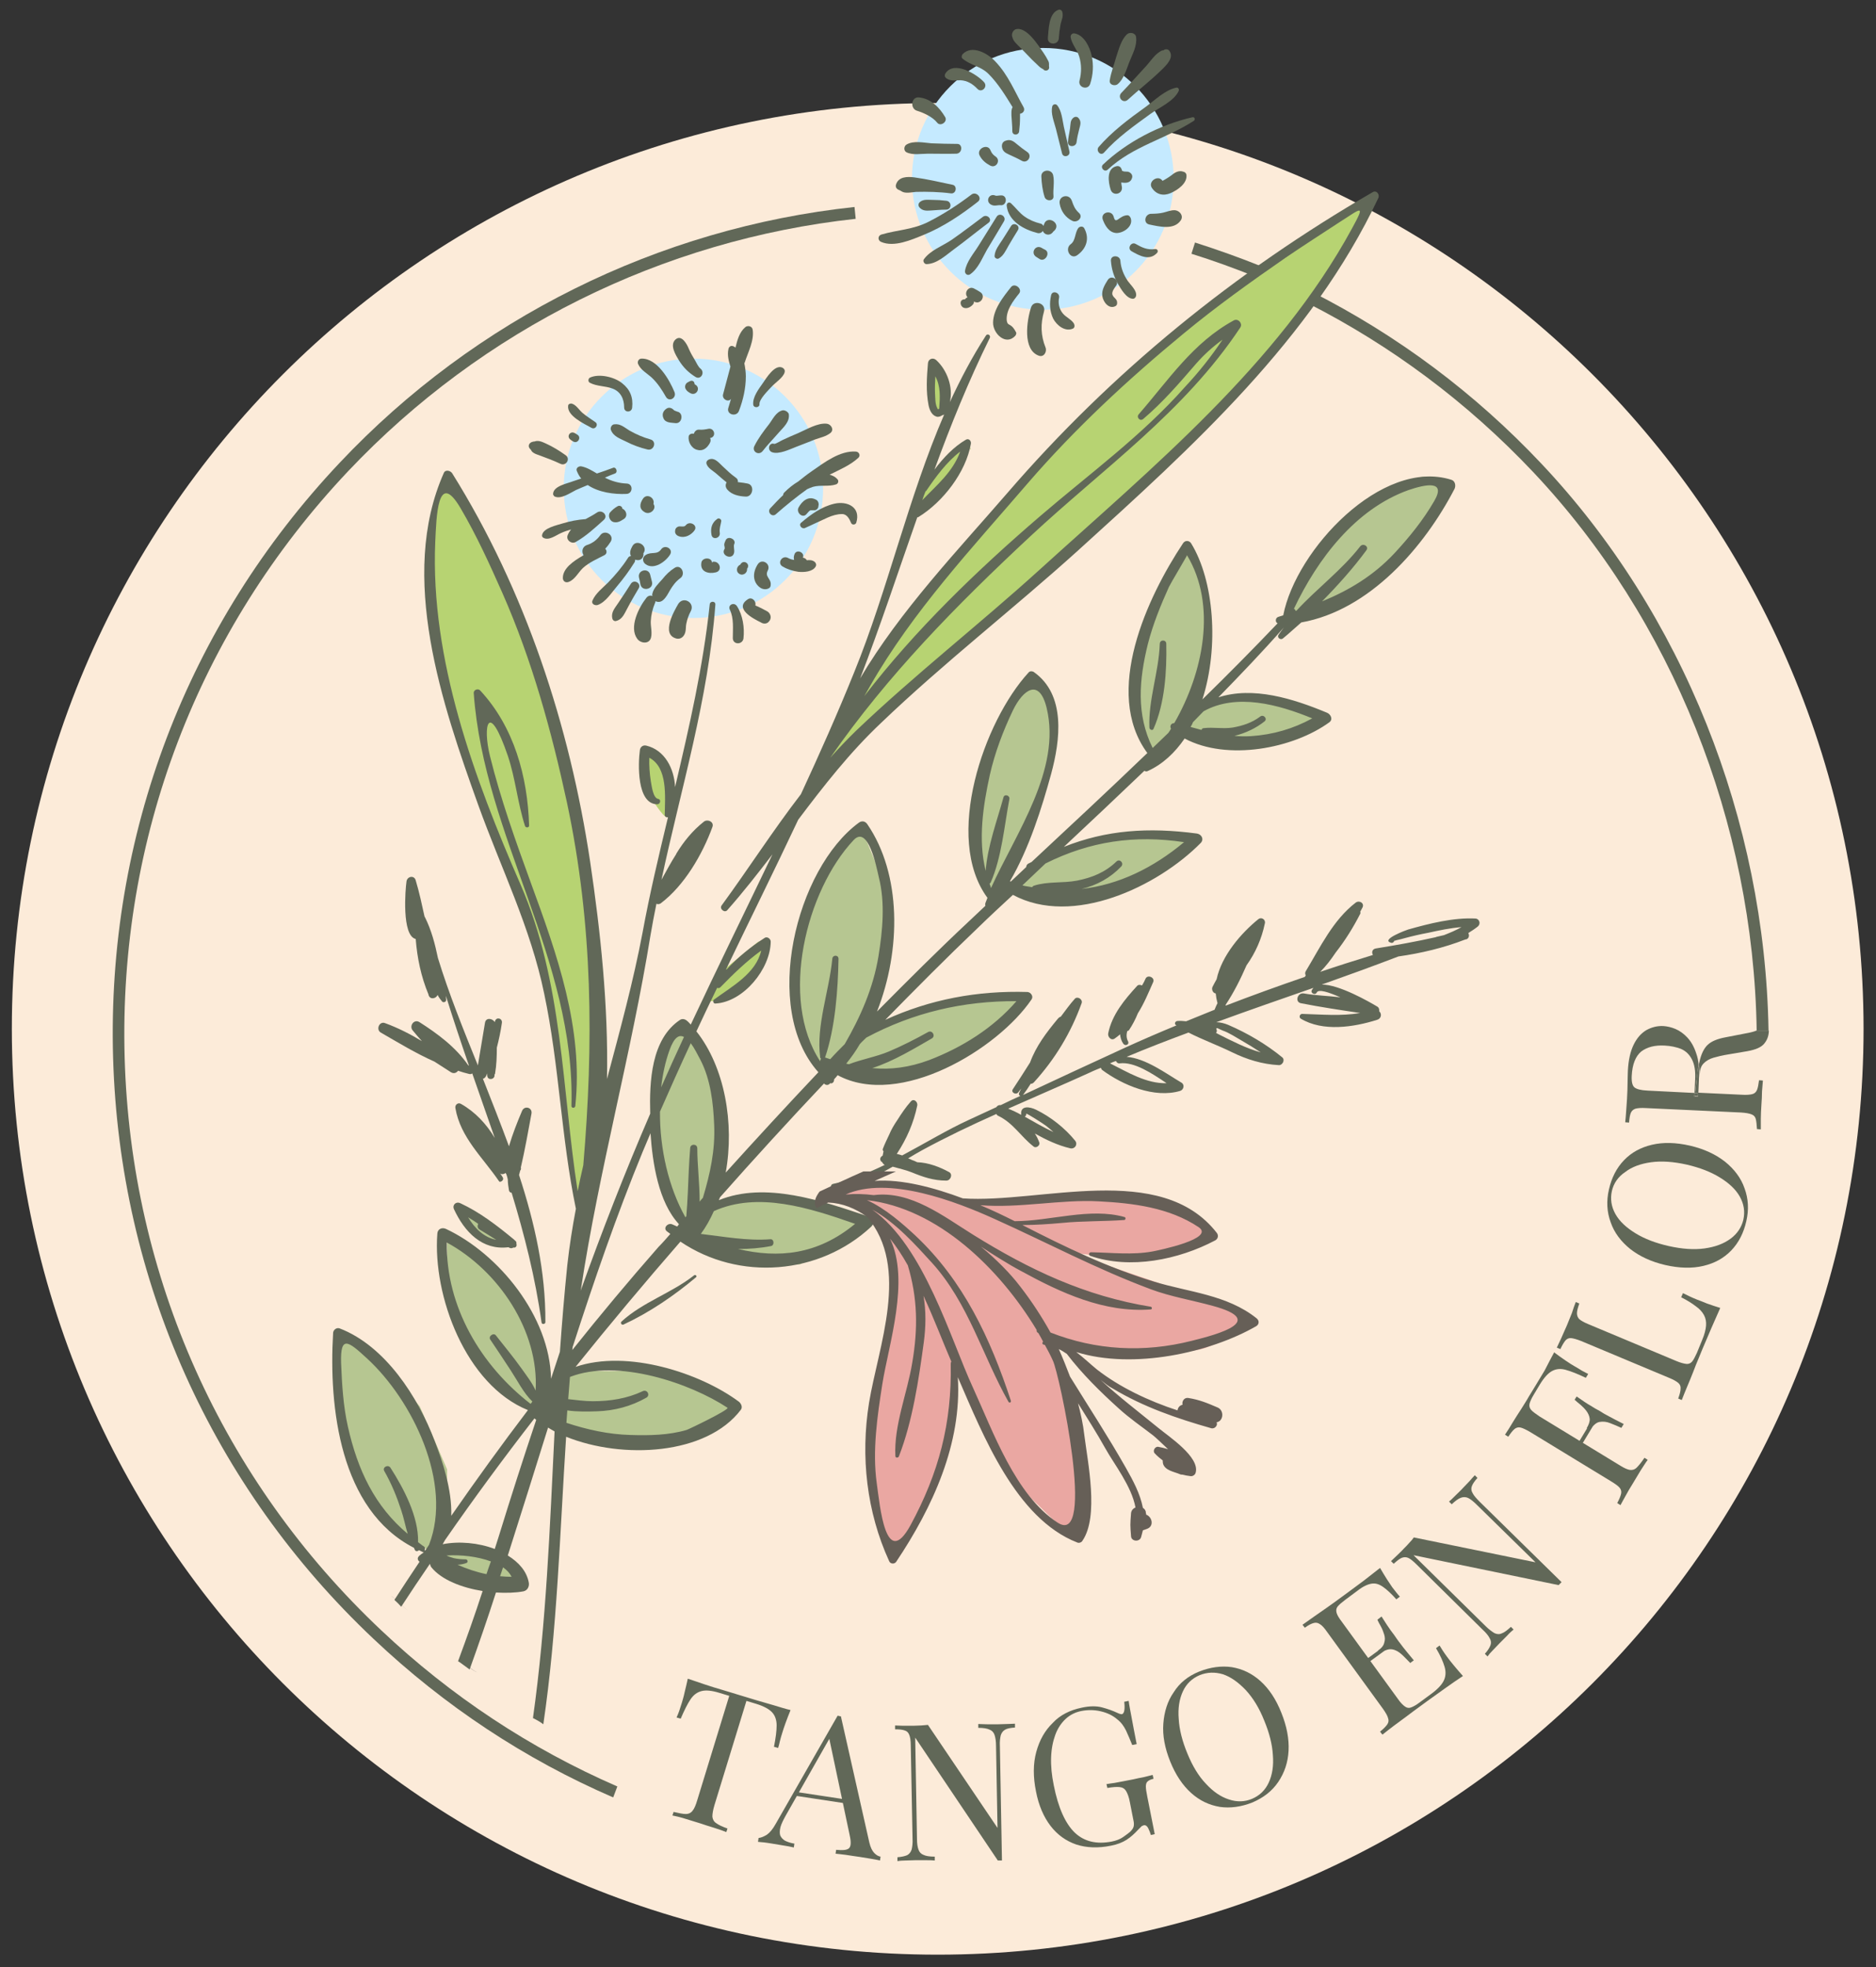 <?xml version="1.0" encoding="utf-8"?>
<!-- Generator: Adobe Illustrator 25.2.1, SVG Export Plug-In . SVG Version: 6.00 Build 0)  -->
<svg version="1.1" xmlns="http://www.w3.org/2000/svg" xmlns:xlink="http://www.w3.org/1999/xlink"
	x="0px" y="0px"
	viewBox="0 0 633.6 664.3" style="enable-background:new 0 0 633.6 664.3;" xml:space="preserve">
<rect x="0" y="0" width="633.6" height="664.3" fill="#333333" stroke="none"/>
<style type="text/css">
	.st0{fill:#FCEBD9;}
	.st1{fill:none;}
	.st2{fill:#616858;}
	.st3{fill:none;stroke:#455C6B;stroke-miterlimit:10;}
	.st4{fill:#C5EAFF;}
	.st5{fill:#B7D372;}
	.st6{fill:#B6C691;}
	.st7{fill:#EAA7A2;}
	.st8{fill:#665F57;}
</style>
<g id="BACKGROUND">
</g>
<g id="OBJECTS">
</g>
<g id="maslachci">
</g>
<g id="lisje-maslac">
</g>
<g id="lisje">
</g>
<g id="cvetak">
</g>
<g id="linije_cvetja">
	<g>
		<path class="st0" d="M316.7,34.8C144,34.8,4,174.8,4,347.4c0,172.7,140,312.7,312.7,312.7c172.7,0,312.7-140,312.7-312.7
			C629.3,174.8,489.4,34.8,316.7,34.8z M132.1,539c2.2,1.1,4.3,4.3,6.5,5.4C136.4,543.3,134.2,540.1,132.1,539z M154.7,560.5
			c2.2,1.1,4.3,3.2,6.5,4.3C159,563.8,156.8,561.6,154.7,560.5z M180.5,579.9c2.2,1.1,4.3,2.2,5.4,4.3
			C184.8,582,182.6,581,180.5,579.9z M599,348c-2,0-4,0-6,0C595,348,597,348,599,348z"/>
		<path class="st1" d="M27.6,440.5c-53.8-163.2,34.9-339,198-392.8c163.2-53.8,339,34.9,392.8,198"/>
		<g>
			<path class="st2" d="M267,577.5c-0.6,1.5-1.2,3-1.7,4.4c-0.5,1.4-0.9,2.6-1.1,3.3c-0.3,1-0.6,1.9-0.8,2.8
				c-0.2,0.9-0.4,1.7-0.6,2.3l-1.4-0.4c0.6-3,0.9-5.4,0.9-7.2c0-1.8-0.5-3.3-1.5-4.4c-1-1.1-2.8-2.1-5.4-2.9l-3.3-1l-10.8,35.2
				c-0.5,1.7-0.7,2.9-0.7,3.9c0.1,0.9,0.5,1.7,1.3,2.2c0.8,0.6,2.1,1.2,3.8,1.8l-0.4,1.2c-1-0.4-2.4-0.9-4-1.4c-1.6-0.5-3.3-1-5-1.6
				c-1.9-0.6-3.6-1.1-5.2-1.6c-1.6-0.5-3-0.8-4-1l0.4-1.2c1.8,0.4,3.1,0.7,4.1,0.7c1,0,1.8-0.4,2.3-1.1c0.6-0.7,1.1-1.9,1.6-3.6
				l10.8-35.2l-3.3-1c-2.6-0.8-4.6-1-6.1-0.6c-1.5,0.4-2.7,1.3-3.7,2.8c-1,1.5-2.1,3.7-3.3,6.5l-1.4-0.4c0.3-0.6,0.6-1.4,0.9-2.2
				c0.3-0.9,0.6-1.8,0.9-2.8c0.2-0.8,0.6-1.9,0.9-3.4c0.4-1.5,0.7-3,1.1-4.7c1.7,0.6,3.6,1.2,5.6,1.9c2,0.7,4.1,1.3,6.1,1.9
				c2.1,0.6,3.9,1.2,5.6,1.7c1.7,0.5,3.6,1.1,5.6,1.7c2,0.6,4.1,1.2,6.2,1.8C263.4,576.5,265.3,577.1,267,577.5z"/>
			<path class="st2" d="M284,579.6l9.6,42.6c0.4,1.7,1,2.9,1.7,3.6c0.7,0.7,1.4,1.1,2.1,1.2l-0.2,1.3c-0.8-0.2-1.9-0.4-3.1-0.6
				c-1.2-0.2-2.5-0.4-3.7-0.6c-1.7-0.2-3.2-0.5-4.7-0.7c-1.5-0.2-2.6-0.3-3.5-0.4l0.2-1.3c2.2,0.2,3.6,0.1,4.3-0.5
				c0.7-0.6,0.8-2,0.3-4.3l-7.1-33.6l1.1-0.7l-15.5,27.3c-0.9,1.6-1.6,3-1.9,4.1c-0.3,1.2-0.3,2.1-0.1,2.8c0.3,0.7,0.8,1.3,1.6,1.8
				c0.8,0.4,1.9,0.8,3.2,1l-0.2,1.3c-1.2-0.3-2.4-0.5-3.7-0.7c-1.3-0.2-2.5-0.4-3.6-0.6c-1.1-0.2-2-0.3-2.7-0.4
				c-0.8-0.1-1.5-0.1-2.1-0.2l0.2-1.3c0.9-0.1,1.8-0.5,2.8-1.1c1-0.7,2-1.9,3-3.7l20.9-36.5c0.2,0,0.3,0.1,0.5,0.1
				C283.6,579.6,283.8,579.6,284,579.6z M287.7,608l-0.2,1.3l-19.1-2.9l0.8-1.2L287.7,608z"/>
			<path class="st2" d="M342.8,582.1l0,1.3c-1.5,0.1-2.6,0.3-3.3,0.7c-0.7,0.4-1.2,1-1.5,1.9c-0.2,0.9-0.4,2.1-0.3,3.7l0.7,38.6
				c-0.3,0-0.5,0-0.7,0c-0.2,0-0.5,0-0.7,0l-27.9-41.5l0.6,34.2c0,1.6,0.2,2.8,0.5,3.6c0.3,0.9,0.9,1.5,1.7,1.8
				c0.8,0.4,2.1,0.6,3.8,0.6l0,1.3c-0.8-0.1-1.8-0.1-3-0.1c-1.3,0-2.4,0-3.6,0c-1.1,0-2.2,0.1-3.3,0.1c-1.1,0-2,0.1-2.7,0.2l0-1.3
				c1.5-0.1,2.6-0.4,3.3-0.7c0.7-0.4,1.2-1,1.5-1.9c0.2-0.9,0.4-2.1,0.3-3.7l-0.6-31.5c0-1.6-0.2-2.8-0.5-3.5
				c-0.3-0.8-0.8-1.3-1.5-1.5c-0.8-0.3-1.9-0.4-3.3-0.4l0-1.3c0.7,0,1.7,0.1,2.8,0.1c1.1,0,2.2,0,3.3,0c0.9,0,1.9-0.1,2.7-0.1
				c0.9-0.1,1.6-0.1,2.3-0.2l23.5,34.8l-0.5-27.7c0-1.6-0.2-2.8-0.5-3.7c-0.3-0.9-0.9-1.5-1.7-1.8c-0.8-0.4-2.1-0.6-3.8-0.6l0-1.3
				c0.8,0,1.8,0.1,3.1,0.1c1.3,0,2.4,0,3.5,0c1.1,0,2.2-0.1,3.3-0.1C341.2,582.2,342.1,582.1,342.8,582.1z"/>
			<path class="st2" d="M365.3,576.7c2.7-0.6,5.1-0.6,6.9-0.1c1.9,0.5,3.6,1.1,5.3,1.9c0.6,0.3,1.1,0.4,1.4,0.4
				c0.8-0.2,1.1-1.6,0.8-4.2l1.5-0.3c0.2,1.6,0.6,3.5,1,5.7c0.4,2.3,1,5.2,1.7,8.9l-1.5,0.3c-0.7-1.7-1.4-3.4-2.1-4.9
				c-0.8-1.6-1.7-2.8-3-3.8c-1.5-1.3-3.4-2.2-5.6-2.7c-2.2-0.5-4.3-0.5-6.4-0.1c-2.1,0.4-3.9,1.3-5.4,2.7c-1.5,1.4-2.7,3.2-3.5,5.4
				c-0.8,2.2-1.3,4.7-1.4,7.6c-0.1,2.9,0.2,6,0.9,9.4c1.5,7.6,3.9,12.9,7.1,16c3.2,3,7.3,4,12.5,3c1.5-0.3,2.8-0.8,3.8-1.5
				c1-0.7,1.8-1.3,2.4-1.8c0.7-0.7,1.1-1.3,1.2-1.9c0.1-0.5,0.1-1.2-0.1-2l-1.2-6.1c-0.3-1.7-0.8-3-1.3-3.8
				c-0.5-0.8-1.2-1.2-2.2-1.3c-1-0.1-2.3,0-4.1,0.3l-0.3-1.3c0.8-0.1,1.7-0.3,2.7-0.4c1-0.2,2.1-0.4,3.2-0.6
				c1.1-0.2,2.2-0.4,3.1-0.6c1.4-0.3,2.6-0.6,3.8-0.8c1.1-0.3,2-0.5,2.8-0.7l0.3,1.3c-0.9,0.2-1.6,0.5-2,0.9
				c-0.4,0.3-0.6,0.9-0.6,1.7c0,0.8,0.2,2,0.5,3.5l2.5,12.6l-1.3,0.3c-0.2-0.7-0.5-1.5-0.9-2.3c-0.4-0.8-0.9-1.1-1.5-1
				c-0.3,0.1-0.5,0.2-0.7,0.3c-0.2,0.2-0.6,0.6-1.2,1.2c-1.2,1.3-2.5,2.5-3.9,3.4c-1.4,0.9-3.2,1.6-5.3,2c-4.4,0.9-8.3,0.7-11.7-0.4
				c-3.5-1.2-6.4-3.3-8.7-6.3c-2.3-3-4-6.9-4.9-11.6c-1-4.9-1-9.4,0.1-13.4c1.1-4,2.9-7.2,5.6-9.8
				C358,579.2,361.4,577.5,365.3,576.7z"/>
			<path class="st2" d="M405,564.5c3.8-1.5,7.5-2,11-1.5c3.6,0.6,6.8,2.1,9.7,4.7c2.9,2.6,5.3,6.2,7.1,10.8
				c1.8,4.5,2.6,8.7,2.4,12.7c-0.2,4-1.4,7.5-3.5,10.6c-2.1,3.1-5,5.3-8.7,6.9c-3.8,1.5-7.5,2-11,1.5c-3.6-0.6-6.8-2.1-9.7-4.7
				c-2.9-2.6-5.3-6.2-7.1-10.7c-1.8-4.5-2.6-8.7-2.3-12.7c0.3-4,1.4-7.6,3.5-10.6C398.4,568.3,401.3,566,405,564.5z M405.2,565.7
				c-2.6,1.1-4.5,2.9-5.7,5.5c-1.2,2.6-1.7,5.7-1.4,9.3c0.2,3.6,1.2,7.5,2.9,11.6c1.7,4.2,3.8,7.7,6.3,10.3c2.5,2.7,5,4.4,7.8,5.3
				c2.7,0.9,5.3,0.8,7.7-0.2c2.6-1.1,4.5-2.9,5.7-5.5c1.2-2.6,1.7-5.7,1.4-9.3c-0.2-3.6-1.2-7.5-2.9-11.6c-1.7-4.3-3.8-7.7-6.3-10.4
				c-2.5-2.6-5-4.4-7.7-5.3C410.3,564.6,407.7,564.7,405.2,565.7z"/>
			<path class="st2" d="M466.1,529.5c0.8,1.3,1.5,2.6,2.3,3.8c0.8,1.2,1.4,2.1,1.8,2.7c0.5,0.6,0.9,1.2,1.4,1.8
				c0.5,0.6,0.8,1,1.2,1.4l-1.2,0.9c-1.7-1.9-3.2-3.3-4.5-4.2c-1.3-0.9-2.5-1.3-3.8-1.1c-1.3,0.2-2.9,0.9-4.7,2.3l-4.3,3.2
				c-1.2,0.9-2,1.6-2.5,2.2c-0.5,0.6-0.6,1.3-0.4,2.1c0.2,0.8,0.8,1.8,1.8,3.1l18.9,26c0.9,1.3,1.7,2.1,2.4,2.6
				c0.7,0.5,1.4,0.6,2.1,0.3c0.8-0.3,1.7-0.8,2.9-1.7l3.8-2.8c2.2-1.6,3.6-3.1,4.3-4.5c0.7-1.4,0.8-3,0.3-4.7
				c-0.5-1.7-1.4-3.8-2.9-6.3l1.2-0.9c0.6,1,1.4,2.3,2.6,3.9c0.5,0.7,1.2,1.6,2.2,2.8c1,1.2,2,2.4,3.1,3.6c-1.8,1.2-3.9,2.6-6.1,4.2
				c-2.2,1.6-4.2,3-6,4.3c-0.8,0.6-1.8,1.3-3,2.2c-1.2,0.9-2.5,1.8-3.9,2.9c-1.4,1-2.8,2.1-4.2,3.1c-1.4,1.1-2.8,2.1-4,3.1l-0.8-1
				c1.1-0.9,1.9-1.7,2.4-2.4c0.5-0.7,0.6-1.4,0.3-2.2c-0.2-0.8-0.8-1.8-1.7-3.1l-18.9-26c-0.9-1.3-1.7-2.2-2.4-2.6
				c-0.7-0.5-1.4-0.6-2.1-0.4c-0.8,0.2-1.8,0.7-3,1.6l-0.8-1c1.3-0.9,2.7-1.9,4.1-2.9c1.4-1,2.9-2,4.3-3c1.4-1,2.7-1.9,3.9-2.8
				c1.2-0.9,2.2-1.6,3-2.2c1.6-1.2,3.4-2.5,5.4-4C462.8,532.1,464.6,530.7,466.1,529.5z M470.2,554l0.8,1l-9.6,7l-0.8-1L470.2,554z
				 M466.6,545.9c1.3,2.1,2.4,3.7,3.1,4.7c0.8,1,1.5,2,2.1,2.9c0.6,0.9,1.4,1.8,2.1,2.8c0.8,1,2,2.5,3.6,4.4l-1.2,0.9
				c-1-1-1.9-2-2.9-2.9c-1-0.9-2-1.5-3.2-1.7c-1.1-0.2-2.5,0.2-4,1.4l-0.8-1c1.2-0.8,1.9-1.7,2.1-2.6c0.3-0.9,0.3-1.8,0-2.8
				c-0.3-0.9-0.6-1.8-1.1-2.7c-0.5-0.9-0.9-1.6-1.2-2.3L466.6,545.9z"/>
			<path class="st2" d="M498.1,498.2l0.9,0.9c-1,1.1-1.6,2-1.9,2.8c-0.3,0.8-0.2,1.6,0.3,2.4c0.4,0.8,1.2,1.7,2.4,2.9l27.6,27.1
				c-0.2,0.2-0.4,0.4-0.5,0.5c-0.2,0.2-0.3,0.3-0.5,0.5l-49-10.1l24.4,24c1.1,1.1,2.1,1.8,2.9,2.3c0.8,0.4,1.7,0.5,2.5,0.1
				c0.9-0.3,1.9-1.1,3.1-2.2l0.9,0.9c-0.6,0.5-1.4,1.2-2.2,2.1c-0.9,0.9-1.7,1.7-2.5,2.5c-0.8,0.8-1.5,1.6-2.3,2.4
				c-0.8,0.8-1.4,1.5-1.8,2.1l-0.9-0.9c1-1.1,1.6-2.1,1.9-2.9c0.3-0.8,0.2-1.6-0.3-2.4c-0.4-0.8-1.2-1.8-2.3-2.8l-22.4-22.1
				c-1.1-1.1-2.1-1.9-2.8-2.2c-0.7-0.3-1.4-0.3-2.2,0c-0.7,0.3-1.6,1-2.7,2l-0.9-0.9c0.5-0.5,1.2-1.1,2-1.9c0.8-0.8,1.6-1.5,2.3-2.3
				c0.7-0.7,1.3-1.3,1.9-2c0.6-0.6,1.1-1.2,1.5-1.8l41.1,8.4l-19.8-19.4c-1.1-1.1-2.1-1.9-2.9-2.3c-0.8-0.4-1.7-0.4-2.5-0.1
				c-0.9,0.3-1.9,1.1-3.1,2.2l-0.9-0.9c0.6-0.5,1.3-1.2,2.2-2.1c0.9-0.9,1.8-1.7,2.5-2.5c0.8-0.8,1.5-1.6,2.3-2.4
				C497,499.4,497.6,498.7,498.1,498.2z"/>
			<path class="st2" d="M524.9,456.7c1.3,1,2.6,1.9,3.9,2.8c1.3,0.9,2.3,1.5,3,1.9c0.9,0.5,1.7,1,2.5,1.5c0.8,0.4,1.5,0.8,2.1,1.1
				l-0.8,1.3c-2.7-1.3-5-2.2-6.8-2.7c-1.8-0.5-3.3-0.3-4.6,0.4c-1.3,0.7-2.7,2.2-4.1,4.5L518,471c-0.8,1.3-1.2,2.3-1.4,3
				c-0.2,0.8,0,1.5,0.5,2.1c0.5,0.6,1.5,1.3,2.8,2.2l27.4,16.7c1.3,0.8,2.4,1.3,3.2,1.4c0.8,0.1,1.6-0.1,2.3-0.8
				c0.7-0.7,1.6-1.8,2.6-3.3l1.1,0.7c-0.7,0.9-1.4,2.1-2.4,3.6c-0.9,1.5-1.8,3-2.7,4.5c-0.9,1.4-1.7,2.8-2.4,4.1
				c-0.7,1.3-1.3,2.3-1.7,3.1l-1.1-0.7c0.7-1.3,1.1-2.3,1.3-3.1c0.2-0.8,0-1.5-0.5-2.1c-0.5-0.6-1.5-1.3-2.8-2.1l-27.4-16.7
				c-1.4-0.8-2.4-1.3-3.2-1.5c-0.8-0.2-1.5,0-2.1,0.5c-0.6,0.5-1.3,1.4-2.1,2.6l-1.1-0.7c0.9-1.3,1.8-2.8,2.7-4.3
				c0.9-1.5,1.9-3,2.8-4.4c0.9-1.5,1.8-2.8,2.5-4.1c0.8-1.3,1.4-2.3,1.9-3.1c1-1.7,2.2-3.6,3.5-5.8
				C522.9,460.4,524,458.4,524.9,456.7z M532.5,471.6c2,1.4,3.6,2.5,4.7,3.1c1.1,0.7,2.1,1.3,3.1,1.8c0.9,0.6,1.9,1.2,3.1,1.8
				c1.1,0.6,2.8,1.5,5,2.6l-0.8,1.3c-1.3-0.6-2.5-1.1-3.8-1.6c-1.2-0.5-2.4-0.6-3.6-0.4c-1.1,0.2-2.2,1.2-3.2,2.8l-1.1-0.7
				c0.7-1.2,1.1-2.3,1-3.2c-0.1-0.9-0.5-1.8-1.1-2.6c-0.6-0.8-1.3-1.5-2-2.1c-0.8-0.6-1.4-1.2-2-1.7L532.5,471.6z M539.2,477.1
				l1.1,0.7l-6.7,11.1l-1.1-0.7L539.2,477.1z"/>
			<path class="st2" d="M532.2,439.7l1.2,0.5c-0.5,1.4-0.8,2.5-0.8,3.3c0,0.8,0.3,1.5,0.8,2c0.6,0.5,1.6,1.1,3.1,1.7l29.6,12.4
				c1.4,0.6,2.6,0.9,3.4,1c0.8,0.1,1.5-0.2,2-0.8c0.5-0.6,1-1.6,1.6-2.9l1.8-4.4c0.8-1.9,1.2-3.5,1.3-4.8c0.1-1.3-0.1-2.5-0.7-3.6
				c-0.6-1.1-1.5-2.1-2.8-3c-1.3-1-2.9-2-4.9-3l0.6-1.4c1.2,0.6,2.8,1.4,4.8,2.2c0.8,0.3,1.9,0.7,3.3,1.3c1.4,0.5,2.9,1,4.5,1.5
				c-0.9,2-1.9,4.3-3,6.8c-1.1,2.5-2,4.8-2.9,6.8c-0.4,0.9-0.8,2-1.4,3.4c-0.6,1.4-1.2,2.9-1.8,4.5c-0.6,1.6-1.3,3.2-2,4.9
				c-0.7,1.6-1.3,3.2-1.9,4.7l-1.2-0.5c0.5-1.4,0.8-2.5,0.8-3.3c0.1-0.8-0.2-1.5-0.8-2c-0.6-0.5-1.6-1.1-3.1-1.7l-29.6-12.4
				c-1.5-0.6-2.6-0.9-3.4-1c-0.8-0.1-1.5,0.2-2,0.8c-0.5,0.6-1.1,1.6-1.7,2.9l-1.2-0.5c0.4-0.8,0.9-1.9,1.5-3.2
				c0.6-1.3,1.2-2.8,1.9-4.3c0.6-1.4,1.1-2.8,1.7-4.2C531.4,441.8,531.8,440.7,532.2,439.7z"/>
			<path class="st2" d="M543.4,401.7c0.9-4,2.6-7.3,5.1-9.9c2.5-2.6,5.6-4.3,9.4-5.2c3.8-0.9,8.1-0.8,12.9,0.3
				c4.7,1.1,8.6,2.9,11.8,5.4c3.1,2.5,5.4,5.5,6.6,9c1.3,3.5,1.5,7.2,0.6,11.1c-0.9,4-2.6,7.3-5.1,9.9c-2.5,2.6-5.6,4.3-9.4,5.2
				c-3.8,0.9-8.1,0.8-12.9-0.3c-4.7-1.1-8.6-2.9-11.8-5.4c-3.1-2.5-5.4-5.5-6.6-9C542.7,409.3,542.5,405.6,543.4,401.7z
				 M544.4,402.2c-0.6,2.7-0.2,5.3,1.2,7.8c1.4,2.5,3.7,4.6,6.8,6.5c3.1,1.9,6.8,3.3,11.2,4.3c4.5,1,8.5,1.3,12.1,0.8
				c3.6-0.5,6.5-1.6,8.8-3.3c2.3-1.7,3.7-3.9,4.3-6.4c0.6-2.7,0.2-5.3-1.2-7.8c-1.4-2.5-3.7-4.6-6.8-6.5c-3.1-1.9-6.8-3.3-11.1-4.3
				c-4.5-1-8.5-1.3-12.1-0.8c-3.6,0.5-6.5,1.6-8.7,3.3C546.5,397.4,545,399.6,544.4,402.2z"/>
			<path class="st2" d="M572.2,370.4l1.3,0.1l0-0.4l-1.1,0.1c0-0.3,0.1-0.6,0.1-1l-0.2,0L572.2,370.4z"/>
			<path class="st2" d="M573.5,370l0-0.8l-1.1-0.1c0,0.3-0.1,0.6-0.1,1L573.5,370z"/>
			<polygon class="st2" points="573.8,364.2 573.8,364.2 573.8,364.5 			"/>
			<path class="st2" d="M573.5,370l0,0.4l-1.3-0.1l0.1-1.2l-15.9-0.8c-2.2-0.1-3.7-0.5-4.4-1.1c-0.7-0.6-1-1.9-0.9-3.9
				c0.2-3.9,1.3-6.6,3.2-8.2c2-1.5,4.6-2.2,8-2c2,0.1,3.8,0.5,5.4,1.1c1.6,0.7,2.8,1.8,3.7,3.5c0.9,1.7,1.3,4,1.1,7.1l-0.2,4.3
				l0.2,0c0.2-1.9,0.3-3.4,0.5-4.5c0.2-1.3,0.3-2.4,0.4-3.3c0.1-0.6,0.2-1.1,0.3-1.6c-0.1-1.5-0.4-2.8-0.8-3.9c-0.7-2.2-1.7-4-3-5.4
				c-1.2-1.3-2.6-2.3-4-2.9c-1.4-0.6-2.8-0.9-4.1-1c-2.1-0.1-4,0.4-5.8,1.4c-1.8,1.1-3.2,2.7-4.3,5c-1.1,2.3-1.7,5.1-1.9,8.6
				c0,0.8-0.1,2.1-0.1,3.9c0,1.9-0.1,3.8-0.2,5.8c-0.1,1.4-0.2,2.9-0.3,4.3c-0.1,1.5-0.2,2.6-0.3,3.5l1.3,0.1
				c0.1-1.5,0.3-2.6,0.6-3.3c0.3-0.7,0.9-1.2,1.6-1.4c0.8-0.2,1.9-0.3,3.5-0.2l32.1,1.5c1.6,0.1,2.7,0.3,3.5,0.6
				c0.8,0.3,1.3,0.8,1.5,1.6c0.2,0.8,0.3,1.9,0.4,3.4l1.3,0.1c0-0.9,0-2.1,0-3.6c0-1.5,0.1-3,0.2-4.7c0.1-1.5,0.2-3,0.2-4.5
				c0.1-1.5,0.2-2.7,0.3-3.7l-1.3-0.1c-0.2,1.5-0.4,2.6-0.7,3.3c-0.3,0.7-0.8,1.2-1.6,1.4c-0.8,0.2-2,0.3-3.5,0.2l-14.9-0.7
				L573.5,370L573.5,370z"/>
			<rect x="573.5" y="369.2" class="st2" width="0" height="0.8"/>
			<path class="st2" d="M573.7,359.7c-0.1,0.5-0.2,1.1-0.3,1.6c-0.1,0.8-0.3,1.9-0.4,3.3c-0.1,1.1-0.3,2.7-0.5,4.5l1.1,0.1l0.2-4.7
				l0-0.3C573.9,362.6,573.8,361.1,573.7,359.7z"/>
			<path class="st2" d="M593.3,348c-0.9,0.4-2.1,0.7-3.8,1l-6.7,1.3c-2.7,0.5-4.7,1.3-6,2.5c-1.3,1.2-2.3,3.2-2.9,6.1
				c-0.1,0.2-0.1,0.5-0.1,0.8c0.1,1.4,0.2,2.8,0.1,4.5l0.1-1.2c0.1-1.7,0.5-3,1.4-3.9c0.8-0.8,1.9-1.5,3.3-1.9
				c1.4-0.4,3-0.8,4.9-1.1l6.5-1.1c2.8-0.5,4.7-1.3,5.7-2.5c1-1.2,1.5-2.5,1.6-4.1c0-0.2,0-0.3,0-0.4C595.9,348,594.6,348,593.3,348
				z"/>
			<polygon class="st2" points="573.6,369.2 573.8,364.5 573.6,369.2 			"/>
		</g>
		<path class="st2" d="M207.1,607c-29.8-12.9-57-30.9-80.9-53.5c-54.6-51.5-85.8-121.2-88-196.2c-2.2-75,25-146.4,76.5-201
			c45.8-48.6,107.6-79.3,173.9-86.4l0.4,4c-65.3,7.1-126.2,37.4-171.4,85.2c-50.8,53.8-77.6,124.2-75.5,198.1
			c2.1,74,32.9,142.7,86.7,193.4c23.5,22.2,50.3,39.9,79.7,52.7L207.1,607z"/>
		<path class="st3" d="M294.7,72.2"/>
		<path class="st3" d="M403,83.8"/>
		<path class="st2" d="M424.4,93.6c-7.2-2.9-14.6-5.6-22-7.9l1.2-3.8c7.5,2.4,15.1,5.1,22.3,8L424.4,93.6z"/>
		<path class="st3" d="M425.2,91.8"/>
		<path class="st1" d="M152.5,558l3.2,9.7l4.9-1.6l-1-3C158.6,560.1,157.4,556.4,152.5,558z"/>
		<path class="st1" d="M152.5,558c4.9-1.6,6.1,2,7.1,5.1l-2.2-6.7L152.5,558z"/>
		<path class="st2" d="M520.7,156.7c-22.5-23.9-48.6-43.4-77.6-58.1l-1.8,3.6c28.6,14.5,54.3,33.7,76.5,57.2
			c46.9,49.7,74.4,118.4,75.5,188.6c1.3,0,2.6,0,4,0C596.1,276.8,568.2,207.1,520.7,156.7z"/>
		<path class="st4" d="M396.4,60.4c0,24.4-19.8,44.2-44.2,44.2c-24.4,0-44.2-19.8-44.2-44.2c0-24.4,19.8-44.2,44.2-44.2
			C376.6,16.1,396.4,35.9,396.4,60.4z"/>
		<path class="st4" d="M278,164.9c0,24.2-19.6,43.8-43.8,43.8c-24.2,0-43.8-19.6-43.8-43.8c0-24.2,19.6-43.8,43.8-43.8
			C258.4,121.1,278,140.7,278,164.9z"/>
		<path class="st5" d="M314.4,123.9c0,0-0.6,17,2.9,16.1c3.6-0.9,1.7-7.3,1.3-9.4C318.2,128.6,314.4,123.9,314.4,123.9z"/>
		<path class="st5" d="M327.2,150.4c-1.7-3.1-15.1,13-16.4,17.5c-1.3,4.5,2.1,3.1,3.8,1.9c1.7-1.2,12.5-16.4,12.5-17.9
			C327.2,150.4,328.9,153.5,327.2,150.4z"/>
		<path class="st5" d="M461.6,67.6c0,0-35.5,23.9-49.2,32.8c-13.7,8.9-45.4,38.5-45.4,38.5l-46,50.9l-18.4,23l-22.7,38.8l-4.9,12.6
			l40.1-38.3l47.7-41.2l37.9-35.5l36.2-39.1l19.8-31.1L461.6,67.6z"/>
		<polygon class="st5" points="256.1,318 242.7,328.9 238.4,338.3 243.1,337.8 254.7,328.8 258.8,318 		"/>
		<path class="st5" d="M217.8,254.1l-0.5,7.8l3,8.2c0,0,3.7,5.8,4.8,5.8c1.1,0,0.9-11.6,0.9-11.6l-4.4-9.3L217.8,254.1z"/>
		<path class="st5" d="M150.6,161.4c0,0-7.4,14.9-6.7,34.4c0.7,19.6,6.4,34.7,9.2,45.3c2.8,10.6,14.8,43.6,18.5,53.1
			c3.6,9.5,14.4,34.6,16.5,62.6c2.1,28,5.8,43,6.7,49.4c0.9,6.4,2.3,2,2.3,2l4.5-39.1l-3.6-75.2l-14.8-66.2L161.2,178L150.6,161.4z"
			/>
		<path class="st6" d="M480.4,161c0,0-18,5.6-20.7,9.4c-2.7,3.8-14.2,14.6-15.3,17.3c-1,2.7-8.4,13.8-8.4,16.7
			c0,2.9,1.5,4.8,3.6,4.1c2.1-0.7,24.9-11.3,27.5-14.4c2.5-3.1,20.1-24.4,20.7-26.8c0.6-2.4-2.3-6.4-4.8-6.4
			C480.4,161,480.4,161,480.4,161z"/>
		<path class="st6" d="M400.6,184.8c0,0-13.8,24.9-15.5,33.7c-1.7,8.8-3.8,13.6-2.1,19.7c1.7,6.1,7.2,17.2,7.2,17.2l10.4-13.6
			l5.7-12.6l1.7-22l-4.6-18.6L400.6,184.8z"/>
		<polygon class="st6" points="403.9,238.3 414.8,235 427.8,235 445,241.1 445,244.7 428.2,251 411,251 398.9,246.4 		"/>
		<polygon class="st6" points="346.7,229.6 333.9,254.1 328.7,281.8 334.8,302.5 340.3,294.2 353.4,264.3 355.7,243 353,232.8 		"/>
		<polygon class="st6" points="355.7,288.1 342.2,299.2 355.7,303.4 376.7,300 398.9,288.1 403.5,283.1 389.6,281.6 374.2,282.8 		
			"/>
		<polygon class="st6" points="293.1,346.3 282.4,359.3 293.1,362.7 312.3,360.8 333.5,349.5 346.5,336.7 319.5,338.4 		"/>
		<polygon class="st6" points="295.8,334 300.4,316.6 298.1,297.1 291,279.9 283.4,286.8 271.1,311.1 267.9,331.2 270.2,347.6 
			278.4,362.7 291.8,345.3 		"/>
		<polygon class="st6" points="240.8,407.2 231.4,417.9 250.3,427 270.2,427 291.6,414.5 289.3,411.5 266.7,405 250.1,405 		"/>
		<polygon class="st6" points="189.1,464.4 180.1,476.4 194.5,484.2 212.5,487.4 229.9,486.2 245.5,478.2 248.2,475.5 236.9,469 
			215.3,463 199.8,463 		"/>
		<polygon class="st6" points="148,524.7 158.5,532.2 170.3,534 176.3,534 172.7,529.3 161.9,523 149.5,523 		"/>
		<polygon class="st6" points="151,496.2 141.8,475 131.8,462.6 119.5,452.6 114.9,451.1 113.6,462.6 116.2,484.6 123.3,504.3 
			136.7,519 146.8,524.7 151,518.2 		"/>
		<polygon class="st6" points="151,419.1 151,429.1 156.7,451.1 168.1,468.5 179.7,475.8 183,469.6 183,459.3 177.3,443.4 
			164.6,425.8 151,417.4 		"/>
		<polygon class="st6" points="155.9,408.6 160.8,417.4 170.5,420.1 166.3,414.3 		"/>
		<polygon class="st6" points="228.6,348.8 222.6,357 221.5,378.5 223.7,395.6 230.4,412.6 236.4,409.7 243,397.7 243,372.1 
			236.7,353.1 		"/>
		<path class="st7" d="M280.5,403.5c0,0,15.5,5.7,17.5,11.5c2.1,5.9,6.5,12.8,1.7,37.5c-4.8,24.7-6,25.8-6.3,37.7
			c-0.3,11.9,2.5,18.9,3.4,22.4c0.8,3.6,3.6,19.1,11.1,4c7.5-15.1,11.1-25.6,12.4-30.8c1.3-5.2,2.5-26.2,2.5-26.2s10.1,21,10.1,22
			c0,1,9.7,19.3,16.6,25.6c6.9,6.3,17.9,20.7,16.7-4.7c-1.1-25.4-5.9-34.8-6.3-36c-0.4-1.3-4.8-14-4.8-14L379,457
			c0,0,21.6,0.4,27.8-1.7c6.2-2.1,13.7-7.9,13.7-7.9l-4.6-5.7l-54.9-18.8l10.8,1.3c0,0,19.6,0.2,27.1-2.7c7.5-2.9,13.5-6.4,0.6-11.7
			c-12.9-5.3-32.3-6-37.7-5.5c-5.3,0.5-34.9,1.7-35.3,1.7c-0.5,0-15.1-3.6-16.3-4.1c-1.2-0.5-15.8-2.8-22.2-0.7
			C281.5,403.3,280.5,403.5,280.5,403.5z"/>
		<g>
			<path class="st2" d="M341.9,12.5c0.2,0.9,0.7,1.6,1.5,2.4c1.7,1.7,3.4,3.4,5.1,5.2c0.8,0.8,1.6,1.5,2.4,2.3
				c0.3,0.3,0.7,0.6,1.1,0.8c0.1,0.1,0.2,0.1,0.3,0.1c0.1,0.1,0.1,0.2,0.2,0.3c0.9,0.6,2.1,0,1.8-1.2c-0.1-0.3,0.2-1-0.3-1.9
				c-0.5-1-1-1.8-1.6-2.7c-1.7-2.4-5.7-9-9.4-7.9C342.1,10.3,341.5,11.5,341.9,12.5C341.9,12.5,341.8,12.5,341.9,12.5z"/>
			<path class="st2" d="M325.1,19.8c2.7,2.3,6.1,2.5,8.8,5.2c3.2,3.2,5.7,7.3,8.1,11.2c-0.5,0.8-0.4,1.7-0.4,2.8
				c0.1,1.8,0.3,3.5,0.3,5.3c0,1.5,2.1,1.5,2.3,0.1c0.2-1.6,0.3-3.1,0.3-4.7c0-0.5,0-0.9,0-1.3c1-0.1,1.8-1.1,1.2-2.2
				c-3-5.3-5.2-10.9-9.5-15.4c-2.6-2.8-7.9-5.8-11.1-2.5C324.8,18.7,324.6,19.4,325.1,19.8z"/>
			<path class="st2" d="M319.7,26.5c1.5,1,3.1,0.6,4.7,0.6c2.3,0.1,4.2,1.3,5.7,2.9c1.4,1.5,3.6-0.6,2.3-2.2
				c-2.4-2.7-10.2-7.5-13.1-3C318.9,25.5,319.1,26.1,319.7,26.5z"/>
			<path class="st2" d="M309.7,37.4c2.3,0.7,5.3,2.1,6.8,4c1.1,1.5,3.7-0.3,2.7-1.9c-1.9-3.2-4.8-6.2-8.8-6.6
				C307.7,32.6,307.3,36.7,309.7,37.4z"/>
			<path class="st2" d="M323.2,48.6c-2.9,0-5.8-0.1-8.6-0.2c-2.6-0.2-6-1-8.4,0.4c-0.9,0.5-1.1,2-0.1,2.6c2.2,1.1,5,0.5,7.4,0.5
				c3.2,0,6.4,0.1,9.6,0C325.1,51.7,325.2,48.5,323.2,48.6z"/>
			<path class="st2" d="M312,79.3c6.6-2.7,12.7-6.8,18.3-11.2c1.6-1.3-0.6-3.6-2.2-2.4c-4.6,3.5-9.4,6.6-14.5,9.2
				c-5.3,2.7-10.5,2.7-15.9,4.3c-1.3,0.4-1.3,2-0.1,2.5C302,83.6,307.8,81,312,79.3z"/>
			<path class="st2" d="M312.9,89.2c3.5-0.1,6.3-2.8,9-4.8c4.1-3,8-6.2,12-9.2c1.4-1.1-0.5-3-1.9-2c-3.5,2.6-7,5.3-10.6,7.8
				c-3.1,2.1-7.2,3.5-9.4,6.6C311.6,88.2,312.2,89.2,312.9,89.2z"/>
			<path class="st2" d="M327.7,92.6c2.7-1.9,4-5.4,5.6-8.2c1.9-3.2,3.9-6.4,5.8-9.7c0.9-1.6-1.5-3.1-2.5-1.5c-2,3.2-4,6.4-6,9.6
				c-1.7,2.8-4.2,5.5-4.7,8.8C325.9,92.6,326.9,93.2,327.7,92.6z"/>
			<path class="st2" d="M337.3,87.3c1.6-0.9,2.4-2.7,3.3-4.3c1.1-1.8,2.1-3.6,3.2-5.3c0.9-1.5-1.4-2.8-2.3-1.4
				c-1,1.5-1.9,3.1-2.9,4.6c-1.1,1.7-2.6,3.5-2.7,5.6C335.9,87.1,336.7,87.6,337.3,87.3z"/>
			<path class="st2" d="M335.4,108.9c-0.1,3.7,4.3,8,7.5,4.5c0.3-0.4,0.5-0.9,0.2-1.3c-0.6-1.1-1.1-1.9-2.3-2.5
				c-0.6-0.3-0.7-0.8-0.8-1.5c-0.2-3.4,2.2-6.5,4.2-9c1.2-1.5-1.4-3.7-2.7-2.2C338.8,100.3,335.5,104.4,335.4,108.9z"/>
			<path class="st2" d="M350.8,120.1c1.8,0.7,2.9-1.4,2.3-2.8c-1.6-4-1.7-7.9-0.5-12.1c0.8-2.9-3.6-4.1-4.4-1.3
				C346.8,108.2,345.3,118.1,350.8,120.1z"/>
			<path class="st2" d="M362.3,111c0.8-0.3,0.7-1.3,0.3-1.9c-0.9-1.3-2.6-2-3.6-3.2c-1.3-1.5-1.7-3.6-1.3-5.4
				c0.3-1.7-2.3-2.6-2.7-0.8c-0.6,2.6-0.5,5.4,0.7,7.9C356.9,109.9,359.7,112.1,362.3,111z"/>
			<path class="st2" d="M380.9,94.9c-1.4-2.1-2.3-4.3-2.5-6.8c-0.1-2-3.3-2.1-3.2-0.1c0.2,2.9,1,5.4,2.4,7.9c1,1.7,2.8,4.9,5,5
				c0.6,0,1-0.5,1.1-1C384,98.1,381.9,96.3,380.9,94.9z"/>
			<path class="st2" d="M390.8,85.4c0.5-0.6,0.1-1.4-0.7-1.3c-2.5,0.4-4.4-0.5-6.5-1.7c-1.5-0.9-3,1.4-1.5,2.4
				C384.9,86.4,388.2,88.2,390.8,85.4z"/>
			<path class="st2" d="M388.7,72.2c-2,0.1-2.7,3.1-0.6,3.6c3.4,0.7,8.4,2,10.7-1.4c1-1.5-0.3-3.2-1.9-3.4c-1.4-0.1-2.7,0.5-4,0.8
				C391.7,72.1,390.1,72.2,388.7,72.2z"/>
			<path class="st2" d="M389,63.4c1.5,2.3,3.9,2.9,6.4,1.8c2.3-1,5.7-3.3,5.3-6.2c-0.1-0.5-0.5-0.9-1-1c-1.6-0.6-3,0.3-4.2,1.3
				c-0.7,0.5-1.3,0.9-2,1.3c-0.3,0.2-0.6,0.3-0.9,0.5c0,0,0,0,0,0c0-0.1,0-0.1-0.1-0.2C391,59,387.7,61.3,389,63.4z"/>
			<path class="st2" d="M374.1,57.3c8.6-8,19.5-10.3,29.1-16.5c0.6-0.4,0.3-1.4-0.5-1.2c-10.9,2.5-22.1,8.3-30.2,16
				C371.5,56.6,373,58.3,374.1,57.3z"/>
			<path class="st2" d="M372.8,51.6c4.5-5.1,10.2-9.1,15.7-13.1c3-2.2,8-4.3,9.6-7.8c0.2-0.5-0.1-1.2-0.8-1.1
				c-3.9,0.8-7.3,4.3-10.5,6.6c-5.6,4-11.3,8.3-15.8,13.5C370.1,51,371.7,52.7,372.8,51.6z"/>
			<path class="st2" d="M392.7,17.1c0,0,0.1,0,0.1-0.1C392.8,17,392.8,17,392.7,17.1C392.8,17,392.8,17,392.7,17.1z"/>
			<path class="st2" d="M380.9,33.7c3.7-3.4,7.6-6.4,11.1-9.8c2.2-2.1,4.6-4.5,2.9-6.8c-0.5-0.6-1.4-0.6-2-0.1c0.1,0,0.1,0,0.2,0
				c-0.8-0.1-1.4,0.5-2,0.9c-1.5,1.1-2.7,3-4,4.4c-2.8,3-5.5,6.1-8.4,9.1C377.3,32.9,379.3,35.1,380.9,33.7z"/>
			<path class="st2" d="M374.8,27.2c-0.2,1.5,1.8,2,2.7,1.2c2-1.6,3-5.1,3.9-7.4c1.1-2.8,2.7-5.5,2.3-8.5c-0.2-1.4-2.1-1.8-3.1-0.9
				c-1.9,1.8-2.7,4.9-3.6,7.6C376.3,21.8,375.2,24.5,374.8,27.2z"/>
			<path class="st2" d="M364.5,19.1c0.8,2.7,0.8,5.4,0.1,8.1c-0.6,2.4,2.9,3.4,3.6,1.1c1-3.1,1.2-6.3,0.5-9.5
				c-0.6-2.8-2.5-6.9-5.7-7.5c-0.9-0.2-1.5,0.5-1.4,1.3C362,14.9,363.8,16.8,364.5,19.1z"/>
			<path class="st2" d="M357.6,13c0.1-1.6,0.3-3.2,0.6-4.8c0.3-1.4,1-2.6,0.6-4.1c-0.1-0.6-0.8-1-1.3-0.8c-3.4,1.2-3.3,6.7-3.6,9.6
				C353.8,15.3,357.4,15.3,357.6,13z"/>
			<path class="st2" d="M321.7,62.4c-4.3-0.9-8.5-1.9-12.9-2.5c-2.3-0.3-5.4-0.3-6.2,2.5c-0.2,0.8,0.2,1.4,0.9,1.7
				c0.6,0.2,1,0.6,1.6,0.8c1.3,0.4,3,0,4.3-0.1c3.8-0.1,7.9,0,11.7,0.5C323,65.6,323.4,62.7,321.7,62.4z"/>
			<path class="st2" d="M314.2,71.1c1.8-0.1,3.5-0.3,5.3-0.3c2,0,2-2.8,0.1-3c-1.6-0.2-3.1-0.3-4.7-0.3c-1.6,0-3.1-0.3-4.3,0.8
				c-0.5,0.5-0.5,1.2-0.1,1.7C311.5,71.2,312.8,71.2,314.2,71.1z"/>
			<path class="st2" d="M374.1,94.6c-1,1.6-2.1,3.4-1.8,5.4c0.3,2,2.2,4.5,4.4,3.4c0.4-0.2,0.6-0.6,0.6-1c0.1-1.5-1.2-1.7-1.6-2.9
				c-0.3-1,0.8-2.4,1.3-3.1C378.2,94.5,375.3,92.6,374.1,94.6z"/>
			<path class="st2" d="M358.7,51.8c0.4,1.6,2.8,1,2.5-0.6c-0.6-2.8-1.3-5.6-1.9-8.4c-0.5-2.3-0.7-5.4-2.3-7.3
				c-0.5-0.5-1.4-0.3-1.6,0.4c-0.6,2.4,0.6,5.2,1.2,7.5C357.3,46.2,358,49,358.7,51.8z"/>
			<path class="st2" d="M360.7,47.9c-0.2,1.9,2.7,1.9,2.9,0.1c0.2-1.5,0.5-2.9,0.9-4.4c0.4-1.5,0.8-2.6-0.3-3.8
				c-0.5-0.5-1.2-0.4-1.6-0.1c-1.2,0.9-1,2.2-1.2,3.6C361.2,44.8,360.8,46.3,360.7,47.9z"/>
			<path class="st2" d="M339.7,47.5c-1,0.3-1.4,1.1-1.3,2.1c0.2,1.5,1.1,2,2.4,2.6c1.5,0.7,2.9,1.3,4.3,2.1c2,1.1,3.7-1.8,1.8-3
				c-1.2-0.8-2.2-1.6-3.3-2.5C342.4,47.8,341.4,46.9,339.7,47.5z"/>
			<path class="st2" d="M330.9,52.6c0.8,1.5,2,2.5,3.5,3.3c2,1.1,3.7-1.7,1.9-3c-0.9-0.6-1.4-1.2-1.8-2.2
				C333.5,48.3,329.6,50.3,330.9,52.6z"/>
			<path class="st2" d="M351.7,59.6c0.1,2.3,0.4,4.7,1.1,6.9c0.5,1.6,3.2,1.5,3-0.3c-0.2-2.3,0.4-4.7-0.1-7
				C355.2,56.9,351.6,57.2,351.7,59.6z"/>
			<path class="st2" d="M341.5,68.7c-0.7-0.7-1.6-0.1-1.5,0.8c0.6,5.2,5.7,8,10.4,9.2c0.8,0.2,1.5-0.2,1.8-0.7
				c0.5,1.3,2.3,1.8,3.4,0.4c0.1-0.2,0.3-0.4,0.5-0.5c2.5-2.5-2.5-5.5-3.5-2.1c-0.1,0.2-0.1,0.4-0.2,0.5c-0.2-0.4-0.5-0.7-1-0.8
				c-2-0.5-3.7-1.2-5.4-2.4C344.3,71.9,343,70.1,341.5,68.7z"/>
			<path class="st2" d="M338.5,66c-0.6-0.1-1.9,0.2-2.2,0.1c-2.3-1.1-3.7,2.1-1.4,3.1c1.1,0.5,2,0,3.1,0.1
				C339.9,69.5,340.4,66.4,338.5,66z"/>
			<path class="st2" d="M349.9,86.7c0.4,0.2,0.7,0.5,1.1,0.7c1.9,1.4,4-2.1,1.9-3.1c-0.4-0.2-0.8-0.4-1.1-0.6
				C349.7,82.5,348,85.4,349.9,86.7z"/>
			<path class="st2" d="M331,98.6c-0.6-0.4-1.3-0.8-1.9-1.1c-2-1.2-3.7,1.5-2.3,2.9c-0.3,0.1-0.6,0.3-0.8,0.6c0,0.1-0.3,0.1-0.5,0.1
				c-1.6,0.3-1.2,2.3-0.1,2.8c1.2,0.5,2.5-0.2,3.3-1.2c0.2-0.3,0.3-0.6,0.2-0.9c0,0,0,0,0,0C331.1,103.2,333.2,99.9,331,98.6z"/>
			<path class="st2" d="M363.8,86.2c3.1-2.2,4.3-5.6,2.4-9.1c-0.4-0.8-1.5-0.7-2-0.1c-1.2,1.6-0.9,4.2-2.5,5.4
				C359.4,84,361.5,87.8,363.8,86.2z"/>
			<path class="st2" d="M364.4,71.9c-1.4-1.3-1.8-2.4-2.4-4.1c-0.9-2.6-4.6-1.7-4.1,1c0.4,2.5,2,4.7,4.3,5.8
				C363.9,75.4,366,73.3,364.4,71.9z"/>
			<path class="st2" d="M377.1,78.7c2.4,0,5.7-2.3,4.8-5c-0.2-0.5-0.6-1.1-1.3-1c-1.2,0.1-2,0.7-3,1.4c-1,0.7-1.2,0-1.5-1
				c-0.7-2.3-4.3-1.5-3.7,0.9C373.1,76,374.5,78.6,377.1,78.7z"/>
			<path class="st2" d="M381.5,58.2c-0.9-0.5-1.6,0-2.4-0.5c-0.1,0-0.1,0-0.2-0.1c0-0.2,0-0.3-0.1-0.5c-0.3-0.7-0.8-1.1-1.6-1
				c-3.6,0.7-2.9,5.4-2.1,7.9c0.7,2.4,4.2,1.6,3.8-0.9c-0.1-0.5-0.2-1-0.2-1.5c1.5,0.3,3.1,0.2,3.6-1.4
				C382.6,59.4,382.3,58.7,381.5,58.2z"/>
			<path class="st2" d="M246.7,123.8c-0.8,3.1-1.7,6.3-2.5,9.4c-0.4,1.6,1.8,2.8,2.7,1.5c-0.3,1-0.6,2-0.9,3c-0.8,2.3,2.8,3.3,3.6,1
				c1.4-3.7,2.3-7.6,2.3-11.6c0-1.3-0.2-2.9-0.5-4.4c0-0.1,0-0.1,0.1-0.2c1.1-3.5,3.3-7.5,2.7-11.2c-0.2-1.2-1.7-1.5-2.5-0.8
				c-2,1.7-2.7,4.4-3.3,6.9c-0.2-0.2-0.4-0.3-0.6-0.4c-0.9-0.5-1.7,0.1-1.8,1C245.6,120,246.1,121.9,246.7,123.8z"/>
			<path class="st2" d="M229.3,121.7c1.5,2.4,3.2,4.1,5.6,5.6c1.8,1.1,3.3-1.5,1.7-2.8c-0.8-0.6-1.3-1.9-1.8-2.7
				c-0.8-1.3-1.6-2.7-2.2-4.1c-0.6-1.5-2.4-4.8-4.4-3.1C226,116.5,228.3,120,229.3,121.7z"/>
			<path class="st2" d="M220.2,127.6c1.9,1.8,3.4,4.1,4.7,6.4c1.1,1.9,3.7,0.4,2.9-1.6c-1.7-4.2-5.9-11.4-11.1-11.3
				c-1,0-1.5,1-1.2,1.8C216.4,125,218.6,126.1,220.2,127.6z"/>
			<path class="st2" d="M199.3,129.3c2.3,1.2,5.1,1,7.5,1.9c2.8,1,4,3.5,4,6.4c0,1.8,2.5,1.8,2.7,0.1c0.4-3.5-0.7-6.2-3.4-8.3
				c-2.6-2.1-7.7-3.3-10.8-1.9C198.6,127.8,198.5,129,199.3,129.3z"/>
			<path class="st2" d="M199.8,144.5c1.3,0.7,2.5-1.2,1.2-2c-1.4-1-2.9-1.9-4.2-3c-1.2-1-2.2-2.8-3.7-3.2c-0.4-0.1-1.1,0.1-1.2,0.6
				C191.3,140.4,197.3,143.1,199.8,144.5z"/>
			<path class="st2" d="M194,146.2c-1.5-0.7-2.7,1.2-1.4,2.2c0.3,0.3,0.7,0.5,1,0.7c1.5,0.9,2.9-1.4,1.4-2.3
				C194.7,146.6,194.4,146.4,194,146.2z"/>
			<path class="st2" d="M186.8,166.8c0,0.3,0.2,0.6,0.4,0.8c2.1,1.2,5.5-1.2,7.3-2.1c1.3-0.6,2.6-1.1,4-1.7c3.7,2.5,8.9,3.2,13.1,3
				c2.2-0.1,2.3-3.4,0.1-3.5c-2.6-0.1-5.1-0.8-7.4-2c1.1-0.5,2.3-1,3.4-1.4c1.1-0.4,0.4-2.4-0.7-1.9c-1.8,0.7-3.6,1.3-5.4,1.9
				c-1.7-1-3.3-2-5.2-2.4c-0.9-0.2-2,0.6-1.6,1.5c0.4,1,0.9,1.9,1.5,2.6c-0.9,0.3-1.8,0.6-2.7,0.9
				C191.6,163.3,186.9,164.1,186.8,166.8z"/>
			<path class="st2" d="M191.7,180.8c-0.6,1.6,1.4,3.1,2.8,2.2c3.5-2,6.4-4.7,9.4-7.4c1.7-1.5-0.6-3.7-2.3-2.5
				c-1.2,0.8-2.5,1.5-3.8,2.2c-2.7,0.2-5.3,0.7-7.9,1.5c-1.9,0.6-6.3,1.5-6.8,3.8c-0.1,0.4,0,0.8,0.4,1c1.8,1.1,4.2-0.8,6-1.6
				c1.1-0.5,2.3-0.9,3.4-1.2C192.4,179.4,192,180,191.7,180.8z"/>
			<path class="st2" d="M190.1,195.3c0.1,1.1,1,1.6,2,1.2c2.1-0.8,3.2-3.2,4.8-4.7c2.1-1.9,4.7-3,7.2-4.3c1-0.5,0.9-1.6,0.3-2.2
				c0.7-0.7,1.3-1.5,1.8-2.3c1.5-2.3-2-4.4-3.5-2.2c-1.1,1.5-2.5,2.6-4.3,3.2c-1.9,0.6-2,2.4-1.3,3.5
				C193.6,189.5,190,192,190.1,195.3z"/>
			<path class="st2" d="M217.3,186.8c0,0,0.1-0.1,0.1-0.1c1.5-2.4-2.4-4.8-3.8-2.3c-0.6,1.1-1.1,2.2-0.5,3.4c-0.4,0-0.8,0.2-1,0.6
				c-1.9,3-4.2,5.7-6.7,8.3c-1.9,1.9-4.2,3.6-5.3,6.1c-0.5,1.2,0.9,1.8,1.8,1.5c2.7-1,4.6-4.1,6.4-6.2c2.2-2.6,4.2-5.3,6-8.2
				c0.2-0.3,0.2-0.6,0.2-0.9c0.1,0,0.3,0.1,0.4,0.1l0,0C216.6,189.5,217.5,188.1,217.3,186.8z"/>
			<path class="st2" d="M208.1,209.7c2.1-0.5,2.8-2.5,3.8-4.3c1.2-2.3,2.5-4.5,3.8-6.7c1-1.7-1.5-3.2-2.6-1.6
				c-1.4,2.2-2.8,4.3-4.2,6.4c-1.1,1.7-2.6,3.2-2.1,5.3C206.9,209.5,207.6,209.9,208.1,209.7z"/>
			<path class="st2" d="M215.2,215.7c1.1,1.6,4.2,2,4.7-0.5c0.4-1.8-0.2-3.7-0.1-5.5c0.1-2,0.6-4.1,1.4-6c0.1-0.2,0.2-0.5,0.2-0.7
				c0.7,0.4,1.7,0.4,2.5-0.3c1.1-0.9,1.7-2.2,2.4-3.4c0.9-1.5,1.9-2.9,3.4-4c2.1-1.4,0.3-5-1.9-3.5c-1.6,1-2.9,2.3-4.1,3.8
				c-1.3,1.5-3,3-3.4,5c-0.1,0.3,0,0.5,0.1,0.7c-0.6-0.3-1.5-0.2-2.1,0.6C215.7,205.2,212.4,211.8,215.2,215.7z"/>
			<path class="st2" d="M228.3,215.6c1.7,0.5,2.9-0.8,3.2-2.3c0.2-0.9,0.1-1.8,0.3-2.7c0.3-1.5,0.8-2.9,1.5-4.2
				c1.5-2.8-2.4-5.2-4.2-2.5C227.7,206.3,223.2,214.1,228.3,215.6z"/>
			<path class="st2" d="M246.5,205.9c1.4,2.9,1,6.5,1,9.6c0,2.3,3.3,2.3,3.6,0.1c0.4-3.6-0.2-7.8-2.2-10.9
				C247.9,203.2,245.7,204.3,246.5,205.9z"/>
			<path class="st2" d="M243.1,179.9c-0.2-1.4,0.3-2.6,0.5-3.9c0.1-0.6-0.8-1.2-1.3-0.8c-1.9,1.3-2.4,3.2-2,5.4
				C240.6,182.5,243.4,181.8,243.1,179.9z"/>
			<path class="st2" d="M234.5,179.2c1.4-1.8-1.6-3.5-2.9-1.8c-0.6,0.8-1.9,0.1-2.7,0.5c-0.6,0.3-0.9,0.8-0.9,1.5
				c-0.1,0.8,0.6,1.5,1.3,1.7C231.2,181.8,233.3,180.8,234.5,179.2z"/>
			<path class="st2" d="M210.2,171.8c0-0.7-0.8-1.2-1.5-0.9c-1.1,0.6-1.9,1.3-2.7,2.2c-0.8,1.1,0,2.9,1.2,3.2
				c1.3,0.3,2.2-0.2,3.3-0.9C212.2,174.5,211.6,172.3,210.2,171.8z"/>
			<path class="st2" d="M178.8,151.3c0.1,0.2,0.2,0.3,0.4,0.5l-0.1-0.4c0.1,0.4,0.3,0.7,0.5,1c0.6,0.7,1.5,1,2.4,1.3
				c2.4,0.9,4.9,1.8,7.2,2.9c2,1,3.6-1.7,1.8-2.9c-2.1-1.5-4.2-2.8-6.6-3.9c-1.3-0.6-2.6-1.2-3.9-0.7c-0.2,0-0.4,0-0.6,0.1
				C178.9,149.4,178.2,150.4,178.8,151.3z"/>
			<path class="st2" d="M211.4,149.1c2.3,1.2,4.8,2.1,7.3,2.7c2.2,0.5,3.2-2.8,1-3.4c-2.5-0.7-4.8-1.7-7.1-3
				c-1.8-1.1-3.1-2.4-5.2-2.1c-0.8,0.1-1.3,1.1-1.1,1.8C207.1,147.4,209.4,148.1,211.4,149.1z"/>
			<path class="st2" d="M228.7,139c-0.3-0.1-0.8-0.3-1-0.4c-0.7-0.8-1.7-1.2-2.6-0.6c-1.2,0.8-1.6,2-1,3.3c0.7,1.6,2.7,1.4,4.1,1.6
				C230.4,143.1,231,139.4,228.7,139z"/>
			<path class="st2" d="M217.1,168.5c-1.1,1.7-1.3,3.4,0.7,4.5c1.8,1,4.1-1.2,2.9-2.8C221.3,168.1,218.4,166.4,217.1,168.5z"/>
			<path class="st2" d="M220.2,196.5c-0.2-0.8-0.4-1.6-0.6-2.4c-0.6-2.5-4.3-1.6-3.8,0.9c0.2,0.8,0.4,1.6,0.5,2.4
				C216.9,199.9,220.8,199,220.2,196.5z"/>
			<path class="st2" d="M232.6,147.3c-0.3,1.8,0.9,4.1,2.8,4.6c2,0.6,3.4-0.6,4.3-2.2c0.4-0.7,0.4-1.3,0.1-1.8c0.1,0,0.1,0,0.2,0
				c2-0.5,1.3-3.4-0.7-3.1c-0.9,0.2-2.2,0.4-3.1,0.3c-1-0.1-1.6,0.6-1.9,1.4c0,0,0,0,0,0C233.6,146.3,232.8,146.6,232.6,147.3z"/>
			<path class="st2" d="M234.6,129.8c0,0,0-0.1-0.2-0.3c0.5,0.6,0.2,0.4,0.1-0.2c-0.1-0.5-0.6-0.8-1.1-0.7c-0.4,0.1-0.7,0.3-1.1,0.5
				c-0.8,0.4-1.2,1.5-0.7,2.3c0.4,0.7,0.9,1,1.6,1.4c1.9,1,3.5-1.6,1.8-2.8C234.7,129.8,234.6,129.8,234.6,129.8z"/>
			<path class="st2" d="M265,125.7c0.2-0.7-0.2-1.3-0.9-1.6c-2.5-1-5.3,3.6-6.4,5.2c-1.4,2-3.6,4.8-3.3,7.4c0.2,1.2,2.2,1,2.1-0.2
				c-0.1-1.7,2.9-4.6,3.9-5.7C261.7,129.3,264.6,127.5,265,125.7z"/>
			<path class="st2" d="M264.2,138.6c-2.2,0.6-3.2,3-4.5,4.7c-1.8,2.3-3.6,4.7-4.9,7.3c-1,1.9,1.5,3.4,2.8,1.7
				c1.7-2.2,3.7-4.2,5.5-6.3c1.6-1.8,3.7-3.6,3.3-6.2C266.1,139,265,138.4,264.2,138.6z"/>
			<path class="st2" d="M275.6,172.2c0.4-0.2,0.9-0.8,0.8-1.3l0,0c0.3-0.8-0.1-1.9-0.9-2.2c-2.5-1.3-4.6,0.5-5.8,2.7
				c-0.9,1.7,1.4,3.8,2.7,2.2c0.3-0.3,0.5-0.6,0.8-0.9c0.6-0.6,1-0.2,0.2-0.6c0.4,0.2,0.7,0.3,1.1,0.2
				C274.8,172.3,275.2,172.4,275.6,172.2z"/>
			<path class="st2" d="M280.5,146.2c1.3-1.1,0.2-2.9-1.2-3.1c-3.1-0.4-7,2-9.8,3.2c-1.7,0.7-3.5,1.5-5.2,2.3
				c-0.5,0.2-2.4,1.4-2.8,1.3c-1.8-0.6-2.5,2.1-0.8,2.8c2.3,0.9,6.1-1,8.2-1.8c2.2-0.8,4.3-1.7,6.4-2.5
				C277,147.8,279,147.4,280.5,146.2z"/>
			<path class="st2" d="M274.6,164.4c2.5-0.7,5.3,0,7.7-0.8c0.8-0.2,1.1-1.2,0.5-1.8c-0.7-0.8-1.6-1.2-2.6-1.5
				c3.4-1.7,7-3.2,9.7-5.7c0.8-0.7,0.3-2-0.8-2.1c-5.4-0.4-10.7,3.7-14.9,6.6c-1.6,1.1-3.1,2.3-4.6,3.5c-1.7,1-3.3,2.3-4.7,3.7
				c-0.3,0.3-0.4,0.6-0.4,0.9c-1.5,1.4-2.9,2.9-4.3,4.4c-1.3,1.3,0.6,3.3,1.9,2c3.4-3,6.9-5.8,10.5-8.4
				C273.3,164.9,273.9,164.6,274.6,164.4z"/>
			<path class="st2" d="M275.5,191.3c0.3-0.6,0.1-1.2-0.4-1.6c-0.8-0.6-1.7-0.6-2.6-0.5c-0.2-0.2-0.3-0.5-0.6-0.6
				c-0.1-0.1-0.3-0.2-0.5-0.2c-0.5-0.3-0.5-0.3-0.2-0.2c0.6-1.6-2-2.8-2.8-1.2c-0.3,0.7-0.4,1.4-0.2,2.1c-0.7-0.1-1.4-0.3-2.1-0.7
				c-2-1-3.7,1.8-1.8,2.9c1.7,1,3.4,1.5,5.3,1.8C271.6,193.3,274.5,193.1,275.5,191.3z"/>
			<path class="st2" d="M238.6,156.6c0.5,1.6,2.3,2.4,3.5,3.5c1.1,1,2.2,1.9,3.3,2.8c-0.4,0.7-0.5,1.6,0.3,2.5
				c1.5,1.7,3.9,2.2,6.1,2.3c2.5,0.2,3.2-3.9,0.7-4.4c-0.9-0.2-1.8-0.3-2.6-0.4c-0.3,0-0.5-0.1-0.7-0.1c0.1-0.6-0.1-1.1-0.7-1.5
				c-1.6-1.1-3-2.5-4.4-3.8c-1.1-1-2.4-2.7-4-2.5C239.2,155.1,238.4,155.7,238.6,156.6z"/>
			<path class="st2" d="M244.7,185.4c-1.4,2.1,2.5,3.9,3.2,1.4c0.3-1-0.3-2.3,0.1-3.1c0.7-1.6-2.1-2.9-2.9-1.3
				c-0.2,0.5-0.5,1-0.5,1.6C244.6,184.3,244.9,185.1,244.7,185.4z"/>
			<path class="st2" d="M241.7,193.3c2.4-0.5,1.5-3.9-0.9-3.6c-0.1,0.1-0.2,0.2-0.3,0.3c-0.2-1.9-3.2-1.8-3.6-0.1
				C236.3,193.1,239.3,193.9,241.7,193.3z"/>
			<path class="st2" d="M218.1,187.4c-1.2,0.7-1.2,2.3-0.1,3.1c2.8,2.1,6.8-0.8,8.3-3.2c1.2-1.9-1.7-3.6-3-1.8
				C221.9,187.5,220,186.2,218.1,187.4z"/>
			<path class="st2" d="M250.2,190.4c-0.1,0.1-0.1,0.2-0.2,0.3c-1.2,0.5-1.6,2.3-0.3,3.1c1.3,0.8,2.8-0.4,2.6-1.7
				c0.1-0.1,0.1-0.2,0.2-0.3C253.3,190.3,251.2,189,250.2,190.4z"/>
			<path class="st2" d="M259.6,210c0.3-0.3,0.5-0.6,0.6-1c0.3-0.9-0.2-2-1-2.5c-1.1-0.6-2.2-1.2-3.3-1.7c-0.3-0.1-0.6-0.2-0.8-0.4
				c0.4-1.3-1.1-2.9-2.4-2.1c-5,3.1,1.6,6.6,4.3,7.9C257.7,210.7,258.9,210.8,259.6,210z"/>
			<path class="st2" d="M259.3,192.7c1.2-2.3-2-4.3-3.4-2.1c-1,1.6-1.6,3.5-1,5.4c0.6,1.9,2.7,3.7,4.7,2.7c0.5-0.2,0.7-0.7,0.7-1.2
				C260.5,195.4,258.2,194.8,259.3,192.7z"/>
			<path class="st2" d="M289.2,176.5c1.6-5.2-3-7.4-7.4-6.4c-4.3,1-7.9,3.6-11.2,6.4c-1,0.8,0.2,2.3,1.3,1.8c2.3-1,5.1-2.4,7.6-3.5
				c1.6-0.7,3.2-1.2,4.9-1.2c1.7,0,2.5,1.7,3.1,3.1C287.9,177.4,289,177.2,289.2,176.5z"/>
			<path class="st2" d="M179.2,297.9c-5.1-14-10.1-28-13.7-42.5c-2.6-10.4-0.5-19.2,6-0.2c2.6,7.7,3.3,15.9,5.8,23.7
				c0.2,0.7,1.4,0.7,1.4-0.1c-0.5-16.6-5.1-33.3-16.5-45.6c-0.7-0.8-2.3-0.3-2.2,0.9c3.5,48.6,34.4,89.9,33,139.4
				c0,0.8,1.2,0.8,1.3,0C197.1,347.2,188.1,322.2,179.2,297.9z"/>
			<path class="st2" d="M391.7,217.4c-0.3,9.5-3.9,18.9-3.5,28.3c0,0.7,1.1,1.2,1.4,0.4c3.8-8.6,4.5-19.4,4.3-28.7
				C393.9,216,391.8,215.9,391.7,217.4z"/>
			<path class="st2" d="M490.1,162c-23.4-7.3-52.4,23.6-56.7,45.8c-0.5,0.2-1.1,0.3-1.6,0.5c-1.1,0.3-1.2,1.8-0.3,2.2
				c-8.3,8.7-16.8,17.3-25.4,25.7c5.7-17.8,3.9-40.2-3.8-52.7c-0.6-1-2-1.1-2.7-0.1c-12.1,18.2-27.2,50.4-12.1,70.9
				c-12.9,12.4-26,24.6-39.1,36.8c-0.4,0.2-0.8,0.4-1.2,0.6c-0.4,0.3-0.6,0.7-0.6,1.1c-1.7,1.6-3.5,3.3-5.2,4.9
				c-0.1,0-0.2-0.1-0.3-0.1c6.5-11.1,10.8-24.9,13.9-36.2c3.1-11.4,5.1-26.8-5.9-34.5c-0.5-0.3-1.3-0.3-1.7,0.2
				c-15.1,16.4-28.8,55.9-13.9,76.1c-0.2,0.6-0.5,1.2-0.7,1.8c-0.1,0.3-0.1,0.6,0,0.9c-1.7,1.6-3.4,3.2-5.2,4.9
				c-10.7,10-21.1,20.4-31.4,30.8c8.2-20.8,8.3-46.4-3.3-63.3c-0.7-1-1.8-1.2-2.8-0.5c-21.3,15.6-33,62.8-13.7,84.3
				c-10.6,11.2-21,22.5-31.3,33.9c3-16.6-0.3-35.6-9.9-47.7c2.3-4.9,4.6-9.8,7-14.7c0.3,0.1,0.7,0.2,1.1-0.2
				c4.4-4.5,8.7-8.7,13.8-12.4c-1.8,7.8-9.9,12.1-16,16.6c-0.5,0.4-0.1,1.4,0.5,1.3c9.5-0.5,18.6-11.7,18.7-20.9c0-1-1.2-1.8-2-1.3
				c-4.7,3-9.1,6.6-12.9,10.7c-0.1,0-0.1,0-0.2,0c8.1-16.9,16.4-33.6,24.4-50.6c8.6-11.4,17.4-22.7,28-32.7
				c21.2-20.3,44.7-38.5,66.5-58.2c38.5-34.9,78.9-71.3,101.4-119c0.6-1.2-0.6-2.8-1.9-2c-46.6,27-88.1,60.7-123.3,101.5
				c-16.5,19.1-36.3,39.8-49.8,62.7c6.9-17.9,12.9-36.2,19.3-54.4c0.1,0,0.3,0,0.4-0.1c8.3-5.1,16-15.1,17.7-24.7
				c0.2-1-0.7-2-1.7-1.4c-4.1,2.4-7.6,6.1-10.6,10.1c5.5-15.1,11.6-30.1,18.7-44.5c0.4-0.9-0.8-1.6-1.3-0.8
				c-4.6,7.1-8.6,14.7-12.2,22.5c1.2-5-0.9-10.8-4.6-14.2c-1.1-1-2.7-0.4-2.8,1.1c-0.4,4.7-0.7,9.5,0.2,14.1c0.3,1.5,1,3.4,2.7,3.9
				c0.7,0.2,1.4-0.1,2-0.5c0.2,0,0.5-0.1,0.6-0.3c0.1-0.1,0.1-0.2,0.1-0.2c-12.2,28.1-19.2,59.6-30.5,87.3
				c-5.6,13.9-11.7,27.6-18,41.2c-9.4,12.2-17.8,25.3-26.8,37.6c-0.8,1.1,1,2.6,1.9,1.6c5.4-6.1,10.4-12.5,15.3-18.9
				c-9.2,19.2-18.6,38.3-27.6,57.5c-0.4-0.4-0.8-0.9-1.2-1.2c-0.6-0.6-1.6-0.9-2.4-0.4c-9.8,6.5-10.4,20.9-10.1,31.7
				c-8.5,19.7-16.3,39.7-23.5,59.8c0-0.2,0.1-0.4,0.1-0.5c6.1-40.2,17-79.5,23.5-119.6c0.6-3.6,1.3-7.1,2-10.6
				c0.4,0.2,0.9,0.2,1.4-0.1c8-6,14.1-16.5,17.5-25.8c0.7-1.8-1.7-2.8-2.9-1.8c-3.8,3-6.8,6.7-9.3,10.8c0,0,0,0,0,0c0,0,0,0,0,0.1
				c-1.8,2.8-3.4,5.8-5,8.7c6.6-30.9,15.9-61.1,18.2-92.9c0.1-1.3-1.8-1.3-1.9-0.1c-2.2,20.9-6.9,41.3-11.7,61.7
				c-0.3-6.3-3.5-12.5-9.7-14c-1.2-0.3-2.1,0.5-2.2,1.6c-0.6,4.4-1.1,18.2,5.9,18.2c1,0,1.4-1.6,0.3-1.8c-1.8-0.3-2.2-4.5-2.5-6
				c-0.4-2.6-0.6-5.3-0.5-7.9c6.3,3.3,5.3,13.2,5.2,19.3c0,0.6,0.6,0.9,1.1,0.8c-3.1,12.9-6.2,25.9-8.6,39
				c-3.1,16.4-7.6,32.9-12,49.4c0.5-24.8-2.2-49.9-5.7-73.5c-6.9-45.9-21.9-91.6-46.6-131.1c-0.6-0.9-2.3-1.3-2.8-0.1
				c-15.5,34.9-0.5,78.4,11.6,112.1c7.7,21.4,17.7,41.4,22.3,63.8c5.1,24.1,5.7,48.6,10.7,72.6c-1.2,6.3-2.2,12.7-2.9,19
				c-1,9.7-1.8,19.5-2.5,29.3c-1,3-2,6-3,9.1c-0.4-21-17.6-42.2-35.5-50.6c-1.3-0.6-2.8,0-2.9,1.6c-1.6,21,9.6,51.1,30.6,59.6
				c-8.9,11.7-17.5,23.6-25.9,35.7c0.3-8.7-2.9-18.3-5.6-25.3c-5.6-14.8-16.7-32.1-32.1-38c-1.1-0.4-2.2,0.6-2.2,1.6
				c-1.5,25.1,2.3,59.7,27.3,72.5c0.1,0.2,0.2,0.5,0.3,0.7c0.3,0.6,1,0.5,1.4,0.1c0.5,0.2,0.9,0.5,1.4,0.7c0.1,0.1,0.2,0,0.3,0
				c-0.6,0.4-1.2,0.8-1.7,1.3c-0.7,0.7-0.4,1.5,0.2,1.9c-2.9,4.3-5.7,8.6-8.5,12.9c0.8,0.7,1.6,1.5,2.3,2.3
				c3.2-4.9,6.4-9.7,9.7-14.5c0.1,0.4,0.2,0.8,0.5,1.2c3.5,4.3,10.4,6.9,17.3,8c-2.6,8-5.4,15.9-8.3,23.7c1.3,0.8,2.6,1.9,3.9,2.8
				c3.1-8.6,6.1-17.3,8.9-26c3.4,0.2,6.7,0.1,9.3-0.4c1.4-0.3,2-1.7,1.8-2.9c-0.7-3.9-3.4-6.9-7.1-9.2c4.6-14.4,9.1-28.8,13.6-43.2
				c0.7,0.4,1.4,0.9,2.2,1.3c-1.6,32.4-2.8,64.8-7.3,96.8c1.2,0.6,2.5,1.3,3.5,2.1c4.7-31.9,5.6-64.8,7.7-97.1
				c19.1,7.7,47.4,6.2,59-9.1c0.7-0.9,0.1-2.1-0.6-2.7c-13-9.7-37.7-17.8-55.2-11.8c11.5-14.3,23.3-28.4,35.4-42.3
				c19.8,13.4,47,11.3,64.5-5.1c1.1-1.1,0.6-2.8-0.8-3.3c-15.9-5.4-35-12-50.7-5.6c0.1-0.3,0.2-0.6,0.4-1
				c11.5-13,23.2-25.8,35.1-38.4c0.4,0.5,1.2,0.7,1.8,0.2c0.1-0.1,0.2-0.2,0.3-0.3c0.7,0.3,1.4-0.5,1.3-1.3c0.4-0.4,0.8-0.9,1.2-1.4
				c21,11.3,54.1-8.8,65.5-25.6c0.7-1-0.2-2.4-1.4-2.5c-17-0.5-32.9,2.5-48,9.4c10.3-10.5,20.6-20.9,31.2-31
				c3.9-3.8,7.9-7.5,11.9-11.2c20.2,10.9,48.9-2.8,63.4-17.5c1.2-1.2,0.4-2.9-1.2-3.2c-16.5-2.2-30.7-1.2-45,4.5
				c9.1-8.5,18.2-17.1,27.2-25.7c0.3,0.2,0.7,0.3,1.1,0.1c5.1-2.3,9.2-6.2,12.5-11c14.4,7.7,36.7,3.4,48.9-5.5
				c1.3-1,0.4-2.7-0.8-3.2c-11.5-4.8-25-9-36.7-5.2c7.5-7.7,15-15.5,22.1-23.6c-0.6,0.8-1.2,1.6-1.8,2.5c-0.6,0.9,0.7,1.9,1.5,1.2
				c2.1-1.7,4.1-3.6,6.2-5.4c23.1-4.1,41.6-25.5,51.8-45.2C491.8,163.7,491.3,162.3,490.1,162z M317.2,138c-0.1,0.1-0.3,0.2-0.5,0.3
				c0.2-0.1,0-0.1-0.2-0.6c-0.7-1.4-0.6-3.4-0.7-4.8c-0.1-1.9,0-3.8,0.1-5.8C317.7,130.4,317.5,134.1,317.2,138z M312.6,165.9
				c0.1,0,0.1,0,0.2-0.1c3.2-4.7,6.9-9.8,11.5-13.3c-2.5,6.9-7.9,11.3-12.8,16.4C311.8,167.9,312.2,166.9,312.6,165.9z M348,181.1
				c24.8-23.1,51.9-41.9,70.9-70.5c0.9-1.4-0.8-3.2-2.2-2.4c-13.8,7.5-22,20.1-32.1,31.7c-0.9,1,0.4,2.5,1.5,1.6
				c6.6-5.6,12.1-12,17.8-18.6c2.7-3.1,5.7-5.8,9-8.2c-3.8,5.7-8.1,11.1-12.8,16.1c-14.4,16.3-32.4,29.4-48.8,43.5
				c-21.2,18.2-42.1,38.3-59.4,60.8c0.7-1.2,1.3-2.3,2-3.5c14.5-25.3,34.4-46.5,53.3-68.5c15.9-18.4,33.8-35,52.6-50.5
				c11-9.1,22.6-17.4,34.3-25.5c6-4.1,12.1-8,18.2-12c7.5-4.8,9-6.5,4.3,2.1C431.6,123.1,389,158,351,192.5
				c-20.3,18.4-42.1,35.4-61.9,54.3c-3,2.9-5.9,6-8.7,9.1C299.8,228,323,204.4,348,181.1z M150.9,419.6c17.5,9.5,31.2,29.9,30,50
				c-1.2-2.7-3.1-5.1-4.8-7.5c-2.7-3.8-5.7-7.4-8.6-11.1c-0.8-1.1-2.7,0.3-1.9,1.4c2.3,3.4,4.6,6.9,6.9,10.4
				c2.3,3.5,4.3,7.6,7.3,10.5c-0.2,0.3-0.4,0.6-0.6,0.8C162.4,461.1,150.6,441.3,150.9,419.6z M144.9,521.7
				c-0.4,0.6-0.8,1.2-1.2,1.8c-0.1,0-0.2,0.1-0.3,0.1c0.2-0.5,0.2-1.1-0.3-1.4c-0.7-0.4-1.3-1-1.9-1.4c0.2-8.7-4.9-18.2-9.3-25.1
				c-0.8-1.3-2.9-0.2-2.1,1.1c2.4,4.2,4.2,8.6,5.7,13.2c0.9,2.6,1.4,5.4,2.2,8c-11.1-9.3-16.9-21.5-20.2-36.2
				c-1.6-7.1-2-14.3-2.3-21.5c-0.3-9.6,2.5-7.3,8.7-1.6C139.3,472.8,153,500.9,144.9,521.7z M164.3,531.6c-3.4-0.7-6.7-1.8-9.8-3.2
				c1,0,2.1-0.2,3.1-0.6c0.6-0.3,0.3-1.2-0.3-1.2c-1.3,0-2.7-0.1-4-0.4c-0.7-0.2-1.8-0.5-2.5-0.9c4.8-0.3,10.4,0.3,15,2
				C165.3,528.6,164.8,530.1,164.3,531.6z M172.8,532.5c-1.3,0-2.6-0.1-3.9-0.2c0.3-1,0.7-2,1-3
				C171.2,530.2,172.2,531.3,172.8,532.5z M168.4,519c-0.4,1.4-0.9,2.7-1.3,4.1c-5.5-2.1-12.1-2.7-17.6-1.6c0.3-0.5,0.5-0.9,0.8-1.4
				c9.7-14,19.8-27.7,30.2-41.1c0.2,0.2,0.4,0.3,0.6,0.5C176.7,492.6,172.5,505.7,168.4,519z M226.1,354.7c1.6-4.5,3.3-5.4,4.9-4.5
				c-2.6,5.6-5.2,11.3-7.7,17C223.8,362.8,224.7,358.6,226.1,354.7z M175.8,298.7c-15.6-35.8-30.5-76-28.8-115.7
				c0.4-8.2,0.7-24.8,8.6-11.3c5.4,9.2,9.8,18.9,14.1,28.6c10,22.7,16.6,46.7,21.8,70.8c8.8,41.3,9,81.4,5.5,122.4
				c-0.7,2.9-1.3,5.9-1.9,8.8C189.7,367.4,190.2,331.9,175.8,298.7z M245.7,475.4c0.8,0.6-12.9,7.2-13.8,7.5
				c-6.1,1.8-12.7,1.9-19,1.7c-7.4-0.2-14.6-1.8-21.6-4.1c0.1-1.4,0.2-2.8,0.3-4.2c3.4,0.5,7,0.4,10.1,0.3
				c5.9-0.2,11.5-1.7,16.6-4.6c1.4-0.8,0.3-2.9-1.2-2.2c-5.3,2.5-11,3.4-16.9,3.4c-2.7,0-5.5-0.4-8.3-0.7c0.2-2.5,0.4-5,0.6-7.5
				C208.6,458.7,233.1,467.1,245.7,475.4z M228.7,414.2c-0.5-0.2-1.1-0.5-1.6-0.7c-1.4-0.7-3.3,1.1-1.9,2.3c0.4,0.3,0.8,0.6,1.2,0.9
				c-1.3,1.5-2.6,3-4,4.4c-10,11.4-19.7,23-29.1,34.8c0-0.3,0.1-0.7,0.1-1c7.2-22.3,14.8-44.4,23.6-65.8c0.9-2.1,1.8-4.3,2.7-6.4
				c0.7,10.2,2.7,23.3,9.6,30.7C229.1,413.8,228.9,414,228.7,414.2z M235.5,387.8c0-1.6-2.3-1.6-2.4-0.1c-0.4,5.1-0.6,10.1-0.8,15.2
				c-0.1,2.6-0.3,5.2-0.5,7.8c-0.1,0.1-0.2,0.3-0.3,0.4c-5.7-10.1-8.7-23.2-8.6-35.7c3.4-7.7,6.8-15.4,10.4-23.1
				c1.2,1.6,2.3,3.8,3.3,5.7c3.4,6.6,4.3,14.5,4.6,21.8c0.4,8.7-1.4,16.7-3.8,24.7c-0.4,0.4-0.7,0.8-1.1,1.3
				C236.3,399.7,235.5,393.3,235.5,387.8z M288.8,413.3c-12.7,10.5-25.9,11.7-39.5,8.5c3.7,0,7.5-0.3,11.1-1
				c1.2-0.2,1.1-2.4-0.2-2.3c-8,0.6-15.7-0.9-23.5-1.8c1.7-2.3,3.2-5,4.4-7.7C256,402.3,273.4,407.9,288.8,413.3z M280.4,357.7
				c-0.6-0.2-1.2-0.4-1.8-0.6c0,0,0,0,0.1-0.1c3.4-10.1,4.3-22.6,4.5-33.2c0-1.4-2-1.4-2.1,0c-1,10.7-5.5,22.5-4.1,33.2
				c0,0.2,0.1,0.4,0.3,0.5c-0.2,0.3-0.3,0.6-0.3,0.9c-13.9-21.2-4.7-57.7,11.3-74.7c4.9-5.2,7.7,9,8.5,12.5c2.2,8.6,1.3,18-0.1,26.7
				c-1.8,10.9-6.1,20.5-11.4,29.7C283.7,354.2,282,355.9,280.4,357.7z M343.3,338.1c-7.9,9.1-18.3,15.6-29.5,19.9
				c-6.7,2.5-13,3.3-19.2,2.7c7.2-2.3,14.5-6.8,20.1-10c1.4-0.8,0.2-2.9-1.2-2.2c-4.3,2.4-8.8,4.7-13.3,6.6
				c-4.3,1.8-9.1,2.6-13.5,4.3c-0.3-0.1-0.6-0.1-0.9-0.2c1.7-2.1,3.2-4.2,4.6-6.6c0.7-0.8,1.5-1.5,2.2-2.2
				C308.5,341.9,325.3,338,343.3,338.1z M334.2,298.4c0.2-0.1,0.3-0.2,0.4-0.4c3.7-8.4,4.6-19.1,6.3-28.1c0.3-1.3-1.7-1.9-2-0.6
				c-2.1,7.7-5.4,16.5-6,24.8c-2.6-10.5-0.9-21.9,1.4-32.4c1.7-7.5,4.5-14.9,7.8-21.8c3.4-7,8.9-11.1,11.4-0.8
				c5,20.8-10.3,42.1-18.8,60.8C334.6,299.5,334.4,298.9,334.2,298.4z M399.9,284.4c-10.4,8.7-22.1,14.4-34.6,15.8
				c5.1-1.2,9.8-3.8,13.4-7.6c1-1.1-0.5-2.7-1.6-1.7c-3.8,3.7-8.3,5.5-13.4,6.5c-4.7,0.9-9.9,0.2-14.5,1.7c-0.3,0.1-0.5,0.3-0.6,0.5
				c-1.1-0.2-2.2-0.3-3.3-0.6c2.6-2.5,5.2-4.9,7.8-7.4C368.1,284.1,383.2,281.9,399.9,284.4z M396.6,244.2c-1.1,0-1.6,1-1.1,1.9
				c-0.3,0.5-0.6,1-0.9,1.4c-1.8,1.7-3.5,3.4-5.3,5.1c-5.6-11.3-4.6-23.1-1.6-35.2c1.7-6.6,4.3-13,7.1-19.2
				c0.5-1.1,6.2-10.6,6.1-10.7C411,204.3,406.5,227,396.6,244.2z M443.2,242.6c-6.4,3.5-13.2,5.5-20.7,6c-1.9,0.1-3.8,0.1-5.6-0.1
				c3.9-0.9,7.6-2.8,10.2-4.9c1.1-0.9-0.4-2.5-1.5-1.6c-2.8,2.1-5.9,3.1-9.3,3.7c-3.3,0.5-6.5-0.2-9.8,0.2c-0.4,0-0.6,0.3-0.7,0.6
				c-1.2-0.3-2.5-0.7-3.7-1c0.3-0.5,0.6-1,0.8-1.6c1.2-1.2,2.4-2.5,3.6-3.7C417.6,234,431.8,237.9,443.2,242.6z M484.4,169.2
				c-3.7,6.4-8.4,12.2-13.4,17.6c-7.2,7.7-15.5,12.6-24.5,16.3c5.4-5.5,10.6-11.3,15-17.3c0.9-1.3-1.1-2.5-2.1-1.3
				c-6.2,8-14.7,14.3-21.5,21.7c-0.1,0-0.2,0.1-0.3,0.1c-0.1-0.3-0.3-0.6-0.6-0.7c8-16.9,20.8-33.7,38.7-40.1
				C481.3,163.6,488.6,162,484.4,169.2z"/>
			<path class="st2" d="M234.4,430.7c-7.6,6-17.3,9-24.5,15.6c-0.5,0.5,0.1,1.3,0.7,1c8.8-4.1,17-9.7,24.4-15.9
				C235.6,431,234.9,430.3,234.4,430.7z"/>
			<path class="st2" d="M498.4,310.2c-7.5-0.4-15.7,1.7-22.8,3.7c-0.4,0.1-9.7,3.5-5.7,4.5c0.5,0.1,0.9-0.3,1-0.7
				c0.1,0,0.3,0,0.8-0.2c0.9-0.2,1.8-0.4,2.8-0.7c2.6-0.7,5.2-1.3,7.9-1.8c3.6-0.8,7.4-1.6,11.2-1.9c-1.9,1.1-3.9,1.9-5.9,2.7
				c-0.9,0.2-1.7,0.4-2.6,0.6c0,0,0,0,0,0c-0.1,0-0.1,0.1-0.2,0.1c-6.7,1.5-13.4,2.7-20.2,3.8c-1.3,0.2-1.5,1.4-1,2.2
				c-5.9,1.8-11.9,3.7-17.8,5.7c1.9-1.9,3.6-4.1,5.2-6.5c3.2-4.1,5.9-8.4,8.3-13.1c0.1-0.2,0.1-0.5,0-0.7c0.2-0.4,0.5-0.9,0.7-1.3
				c0.9-1.5-0.9-2.7-2.2-1.8c-7.7,5.9-12,15.1-16.9,23.2c-0.3,0.5-0.2,1,0,1.4c-0.1,0.2-0.2,0.3-0.3,0.5c-9,3.1-17.9,6.3-26.7,9.7
				c0,0,0-0.1-0.1-0.2c2.8-4.2,5.1-8.8,7.1-13.4c3-4.2,5.1-8.9,6.2-14.2c0.3-1.3-1.2-2.2-2.2-1.4c-5.8,4.7-12.4,12.3-14.1,20.3
				c-0.5,0.8-0.9,1.7-1.4,2.6c-0.4,0.9,0.2,2.1,1.1,2.2c0.1,1.1,0.3,2.2,0.6,3.3c-0.4,0.7-0.7,1.5-1,2.2c-3.2,1.3-6.4,2.6-9.6,3.9
				c-1-0.1-2-0.2-3-0.1c-0.7,0.1-1.1,1-0.4,1.4c0,0,0.1,0,0.1,0.1c-5.8,2.4-11.6,4.9-17.3,7.5c-11.5,5.3-23,10.6-34.5,16
				c0.9-1.2,1.8-2.5,2.6-3.8c0.4,0,0.7-0.1,1.1-0.5c7.1-7.8,12.5-16.7,16.1-26.7c0.5-1.3-1.4-2.5-2.3-1.5c-1.7,1.9-3.2,4-4.7,6
				c-0.2,0.1-0.5,0.2-0.7,0.4c-0.1,0.1-0.2,0.2-0.3,0.3l0,0c-3.9,4.7-7.4,9.3-9.4,14.8c-1.9,3-3.8,6-5.8,9c-0.8,1.1,1,2.1,1.8,1.1
				c0.3-0.4,0.7-0.9,1-1.3c-0.2,0.5-0.5,1-0.7,1.5c-0.2,0.5,0,0.8,0.4,1c-2.2,1-4.4,2-6.6,3.1c-0.6-0.1-1.2,0.2-1.5,0.7
				c-3.1,1.4-6.2,2.9-9.3,4.3c-7.2,3.3-14.8,7.9-22.5,12c-0.6-0.2-1.2-0.4-1.8-0.5c0-0.1,0.1-0.2,0.1-0.2c3.2-4.9,5.6-10.3,6.8-16.2
				c0.2-1.2-1.2-2.5-2.2-1.3c-1.7,1.9-3.1,4-4.5,6.2c-1.1,1.6-2.1,3.3-2.8,5c-0.7,1.5-1.5,3.1-2.1,4.7c-0.2,0.4,0,0.7,0.2,0.9
				c-0.1,0.5-0.2,1-0.3,1.5c-0.1,0-0.1,0-0.2,0.1c-0.8,0.5-0.8,1.5-0.1,2c0,0,0,0,0.1,0c0.2,0.4,0.5,0.8,0.9,1
				c-5.8,2.8-11.6,5.2-17.4,6.4c-1.3,0.3-0.8,2.1,0.5,2c6.8-0.9,13.3-4.2,19.6-7.8c2.1,0.6,4.4,1.1,6.4,1.9
				c3.9,1.6,7.4,2.8,11.7,2.8c1.5,0,2.3-2.2,0.9-2.9c-3.1-1.7-7-3.2-10.7-3.3c-0.6-0.3-1.3-0.6-1.9-0.8c-0.4-0.2-0.8-0.4-1.2-0.5
				c1.6-1,3.2-1.9,4.8-2.8c8.1-4.4,16.5-8.4,25-12.2c0.2,0.3,0.3,0.5,0.6,0.6c5.2,2.5,7.6,7,12,10.4c0.8,0.7,2.3-0.4,1.9-1.4
				c-0.4-1.1-0.9-2.1-1.5-3c3.8,2.1,7.7,4,12,5c1.6,0.3,2.6-1.4,1.6-2.6c-3.4-4.2-8.2-8-13.1-10.4c-2.2-1.1-5.5-1.6-5.1,1.7
				c-1.4-0.8-2.9-1.5-4.4-2.1c9.2-4.1,18.6-8.1,27.6-12.2c1.2-0.6,2.5-1.1,3.7-1.6c0.1,0.2,0.2,0.5,0.4,0.7c7,5.2,17.7,9.7,26.4,7.1
				c1.2-0.4,1.6-2.1,0.4-2.8c-5.1-3-12-8.2-18.5-8.7c6.9-2.9,13.9-5.6,20.9-8.2c4.7,2.4,9.9,4.3,14.6,6.6c5.1,2.5,10.3,4.1,15.9,4.4
				c1.2,0.1,2.2-1.7,1.2-2.6c-5.5-4.5-11.8-8.2-18.3-11c-1.2-0.5-2.7-0.9-4-0.9c10.9-4,21.9-7.8,32.8-11.6c-0.2,0.3-0.5,0.6-0.6,0.9
				c-0.4,0.9,1.2,1.7,1.7,0.7c0.6-1.3,4.1-0.1,8,1.6c-4.1-0.5-8.4-0.6-12.3-1.3c-2.2-0.4-3.2,2.9-1,3.3c6.6,1.3,13.3,2.3,20,3.3
				c-6.5,1.1-12.7,0.5-19.6,0.3c-0.8,0-1.2,1.1-0.5,1.6c7.5,4.5,17.9,2.9,25.8,0.4c1.4-0.4,1.7-2,0.7-2.9c0.1-0.6-0.1-1.3-0.7-1.6
				c-2.5-1.5-12.9-7.5-18.7-7.4c8.7-3.1,17.3-6.2,25.9-9.5c7.7-1.1,15.3-2.9,22.5-5.7c0,0,0.1,0,0.1,0l0,0c0.1-0.1,0.3-0.1,0.4-0.1
				c0.9-0.4,1-1.4,0.6-2.1c1.1-0.7,2.2-1.4,3.2-2.2C500.3,311.8,499.5,310.3,498.4,310.2z M353.3,380.2c0.9,0.7,1.7,1.4,2.5,2.1
				c-3.3-1.5-6.5-3.4-9.7-5.2c0.3-0.2,0.6-0.5,0.5-1C346.6,375.8,352.7,379.7,353.3,380.2z M394,365.8c-6.8,0.2-13.1-3.7-19.1-6.7
				c0.7-0.3,1.3-0.6,2-0.8c0.2,0.5,0.7,0.9,1.3,0.8C383.1,358.5,389.1,362.5,394,365.8z M412.9,348c2.3,0.8,4.5,2.3,6.6,3.5
				c2.1,1.2,4.2,2.5,6.3,3.9c-5-1.4-9.6-3.8-14.4-6.2c-0.2-0.1-0.5-0.3-0.7-0.4c0.2-0.3,0.4-0.6,0.2-1
				C410.4,346.5,412,347.7,412.9,348z"/>
			<path class="st2" d="M384,333c-4.2,4.6-8.4,9.6-9.7,15.9c-0.3,1.2,1,2.7,2.2,1.8c0.6-0.4,1.2-0.9,1.8-1.4
				c0.1,1.1,0.4,2.2,1.1,3.2c0.7,0.9,2.1,0.2,1.6-0.8c-0.6-1.1-0.6-2.3-0.3-3.5c0.2,0,0.4-0.1,0.6-0.3c1.2-1.8,2.2-3.7,3-5.7
				c2.1-3.3,3.6-7,5.2-10.6c0.6-1.5-1.9-2.6-2.6-1.1c-0.3,0.7-0.7,1.5-1.2,2.3C385.1,332.5,384.4,332.5,384,333z"/>
			<path class="st2" d="M169.8,397.6c-0.3-0.5-0.6-1-1-1.4c0,0,0.1,0,0.1,0.1c0.6,0.4,1.4,0.2,1.9-0.2c0,0.2,0.1,0.3,0.2,0.4
				c0.2,0.6,0.4,1.2,0.5,1.8c0,1.2,0.2,2.5,0.4,3.7c0.1,0.5,0.5,0.8,0.9,0.8c4.3,14.2,8,28.6,10.1,43.8c0.1,0.8,1.3,0.6,1.3-0.1
				c0.1-17-3.6-33.5-8.9-49.7c0.1-0.5,0.3-1,0.4-1.5c0.3-0.3,0.3-0.7,0.2-1c1.4-6,2.5-12.3,3.6-18.2c0.4-2.1-2.4-2.9-3.2-0.9
				c-1.5,3.5-3.2,7.8-4.4,11.9c-2.8-7.6-5.8-15.2-8.8-22.8c0.4-0.1,0.7-0.3,1-0.8c0.2-0.3,0.3-0.6,0.4-1c0.1,0.4,0,0.7,0.1,1
				c0.3,1.5,2.7,1,2.4-0.6c0,0,0,0,0,0c0.1-0.1,0.2-0.2,0.2-0.3c0.5-2.9,0.6-5.9,0.6-8.8c0.7-2.7,1.3-5.5,1.7-8.3
				c0.3-1.6-1.8-2.2-2.3-0.7c0,0.1-0.1,0.2-0.1,0.4c-0.7-1.3-3-1.7-3.3,0.2c-0.8,4.8-1.6,9.6-2.4,14.4c-4.9-12.1-9.8-24.2-13.5-36.3
				c-1-4.8-2.2-9.4-4.4-13.8c0-0.1-0.1-0.1-0.1-0.1c-0.9-4.1-1.8-8.3-3-12.3c-0.5-1.8-2.8-1.4-3.1,0.3c-0.4,2.6-1.7,18.4,3.1,19.5
				c0.5,6.4,1.8,12.7,4.3,18.7c0,0,0,0,0,0c0,0,0,0,0,0c0,0.1,0.1,0.3,0.1,0.4c0.6,1.5,2.5,1,3-0.2c0.4,0.8,0.9,1.5,1.5,2.2
				c0.4,0.5,1.4,0.2,1.4-0.5c0-0.5-0.1-0.9-0.1-1.4c2.5,8,5.1,15.8,7.8,23.6c-0.1-0.1-0.2-0.1-0.3-0.2c-4.2-6.1-10.3-10.6-16.4-14.5
				c-1.9-1.2-3.6,1.3-2.3,2.8c1,1.2,2,2.4,3.1,3.6c-4-2.4-8.1-4.5-12.5-6.1c-1.9-0.7-3.1,2.2-1.4,3.2c5.9,3.4,11.8,7,18.1,9.8
				c1.9,1.2,3.7,2.4,5.6,3.6c1,0.6,1.9,0.2,2.4-0.5c1.2,0.4,2.5,0.8,3.8,1.1c0.4,0.1,0.7,0,1-0.2c2.5,7.3,5.1,14.5,7.6,21.8
				c-2.8-4.7-6.6-8.8-11.4-11.5c-1-0.6-2.1,0.3-1.9,1.4c1.7,10,9.3,16.7,14.8,24.8C168.9,399.4,170.4,398.6,169.8,397.6z"/>
			<path class="st2" d="M173.9,418.9c-0.1-0.1-0.2-0.2-0.3-0.3l0,0c-5.7-4.7-11.5-9.2-18.2-12.3c-1.3-0.6-2.7,0.5-2.1,2
				c3.6,7.8,9.6,14,18.4,12.9c0.1,0,0.2,0.1,0.2,0.1c0.5,0.3,1,0.3,1.5,0c0,0,0,0,0,0c0.8,0.2,1.3-0.6,1-1.3
				C174.5,419.7,174.4,419.2,173.9,418.9z M158.1,411.1c1.2,0.7,2.3,1.4,3.4,2.2c-0.3,0.7-0.3,1.5,0.6,2c1.9,1.1,3.7,2.3,5.5,3.4
				C163.5,417.9,160.4,414.9,158.1,411.1z"/>
		</g>
		<path class="st8" d="M276.8,402.4c-1.4,1.9-2.2,3.7-1,5.6c1.3-0.6,2.6-1.3,3.9-1.9c4.9,0.2,9.2,2,13.1,4.8
			c14.7,17.1,3.8,43.9,0.7,62.9c-2.9,18.1-0.8,36.8,6.8,53.4c0.4,1,1.8,1.1,2.4,0.2c12.3-18.4,22.2-39.9,20.8-62.3
			c8.6,19.8,19.6,47.7,40.3,55.8c0.6,0.3,1.5,0,1.8-0.6c5.6-8.2,1.8-26.3,0.6-35.8c-0.4-3.6-1.2-7.1-2.1-10.6c3.1,5,6.3,10,9.2,15.2
			c3,5.4,8.9,12.8,10.2,20c-0.8,0.3-1.4,1-1.5,1.9c-0.3,4-0.3,3.9,0,7.8c0.1,1.8,2.9,2,3.4,0.3c0.2-0.8,0.4-1.5,0.6-2.3
			c0.5-0.2,0.9-0.3,1.4-0.5c2.5-0.9,1.7-4.1-0.3-4.8c0-0.2,0-0.4-0.1-0.6c0-0.8-0.4-1.3-1-1.7c-0.9-4.7-3.3-9.2-5.8-13.6
			c-5.9-10.4-12.5-20.5-18.8-30.7c-1.2-3.1-2.4-6.2-3.8-9.3c0.9,0.4,1.8,1,2.7,1.6c5.1,6.7,11.3,12.8,17.5,18.4
			c3.6,3.3,7.7,6.1,11.6,9.1c0.9,0.7,3,2.7,5.1,4.7c-1-0.3-2.1-0.6-3.3-0.8c-1.1-0.2-2,1.4-1.2,2.2c0.8,0.9,1.7,1.6,2.7,2.4
			c0,0.3,0,0.7,0.1,1.1c0.7,2.3,3.7,2.7,5.6,3.5c0.4,0.2,0.7,0.2,1,0.2c0.8,0.2,1.7,0.4,2.7,0.5c0.7,0.1,1.5-0.4,1.7-1.1
			c1.6-5.3-9.1-12.3-12.6-15.2c-6.5-5.3-13.3-10.5-19.5-16.2c1.4,1.1,2.7,2.2,4.1,2.9c10.3,6.2,21.6,10.1,33.2,13.4
			c1.3,0.4,2.4-1,1.9-2c2.3-0.3,2.7-4,0.3-5c-3.5-1.5-6.1-2.6-9.9-3.2c-1.4-0.2-2.2,1.2-1.9,2.3c-1,0.2-1.6,1-1.7,1.9
			c-9.8-3.2-19.5-7.8-27.2-13.8c-2.1-1.7-4.5-4-7-5.9c19.3,6,45.2,0.2,60.7-8.7c1.1-0.6,1.2-1.9,0.2-2.7c-10-8-22.9-8.8-34.7-12.4
			c-15.5-4.7-30-11.7-44.4-19.1c4.4,0,8.9-0.3,13.3-0.7c7-0.7,14-0.5,21.1-1c0.5,0,0.6-0.9,0.1-1c-11.7-3.3-25.1,1.4-37.1,1.4
			c-0.3-0.1-0.5-0.3-0.8-0.4c-2.8-1.4-6.5-3.2-10.8-5c13,1.1,27.2-2,40-1.3c11.6,0.6,23.8,2.1,33.7,8.7c5.8,3.9-13.4,7.8-15.4,8.2
			c-7,1.3-13.9,0.4-20.9,0.3c-0.7,0-1,0.9-0.3,1.2c13.5,4.7,29.9,1.3,42.2-5.2c1-0.5,1.2-1.7,0.6-2.5c-18.9-24.4-59.7-9.9-85.8-11.7
			c-9.6-3.6-20.7-6.6-29.8-5.9c2.4-1.1,4.8-2.1,7.2-3.2c-3.7,0-7.3,0-11,0C286.6,397.8,281.7,400.1,276.8,402.4z M321.1,460.5
			c0.4,20.1-4,36.9-13.6,54.6c-8.4,15.3-10.3-6.5-11.4-14.3c-1.5-10.9,0.2-22.5,1.9-33.4c2.1-13.3,9.4-35,2.6-49.1
			c2.2,2.7,4.2,5.8,6,9c3.3,11,3.5,21.2,1.5,32.9c-1.7,10.4-6.2,21-5.7,31.5c0,0.7,1,0.7,1.2,0.1c4.6-11.8,6.7-25.9,8.4-38.5
			c0.7-5.2,0.8-10.5-0.1-15.7c3.7,8,6.7,16,9.4,22.2C321.2,460,321.1,460.2,321.1,460.5z M357.2,514.2
			c-14.3-9.3-21.8-30.8-28.6-45.6c-7.5-16.2-16.5-47.8-34-60.1c7.9,4.3,14.9,12.2,20.2,18c12.3,13.6,17,31.3,25.8,46.9
			c0.3,0.5,1,0.2,0.8-0.4c-6.9-21-16-40.5-32.3-55.8c-4-3.7-10-9.1-16.3-11.9c23.9,2.7,44.8,23.1,57.3,43.8c0,0.3,0,0.6,0.2,0.8
			c0.1,0.1,0.3,0.2,0.4,0.3c0.6,1,1.1,1.9,1.6,2.9c-0.4,0.3-0.3,1,0.3,1c0.1,0,0.2,0.1,0.3,0.1c1,1.8,1.9,3.5,2.7,5.3
			C357.8,463.9,370.3,522.7,357.2,514.2z M335.8,411.6c17.8,8,34.4,16.9,52.9,23.8c6.7,2.5,14,3.7,20.9,5.6c18.4,5,2.2,9.5-7.1,11.8
			c-16.2,4.1-32.4,3.2-47.7-2.8c-3-5.4-6.4-10.6-10.2-15.5c-3.5-4.6-8.1-9.2-13.3-13.5c4.5,2.9,9,5.8,13.5,8.2
			c13.5,7.4,28.2,14.2,43.9,13c0.5-0.1,0.4-0.8,0-0.9c-22.2-3.6-41-12.5-60-24.3c-10-6.2-21.1-15-33.6-13.4
			c-3.2-0.4-6.4-0.5-9.5-0.2C300,396.9,323,405.8,335.8,411.6z"/>
	</g>
</g>
</svg>